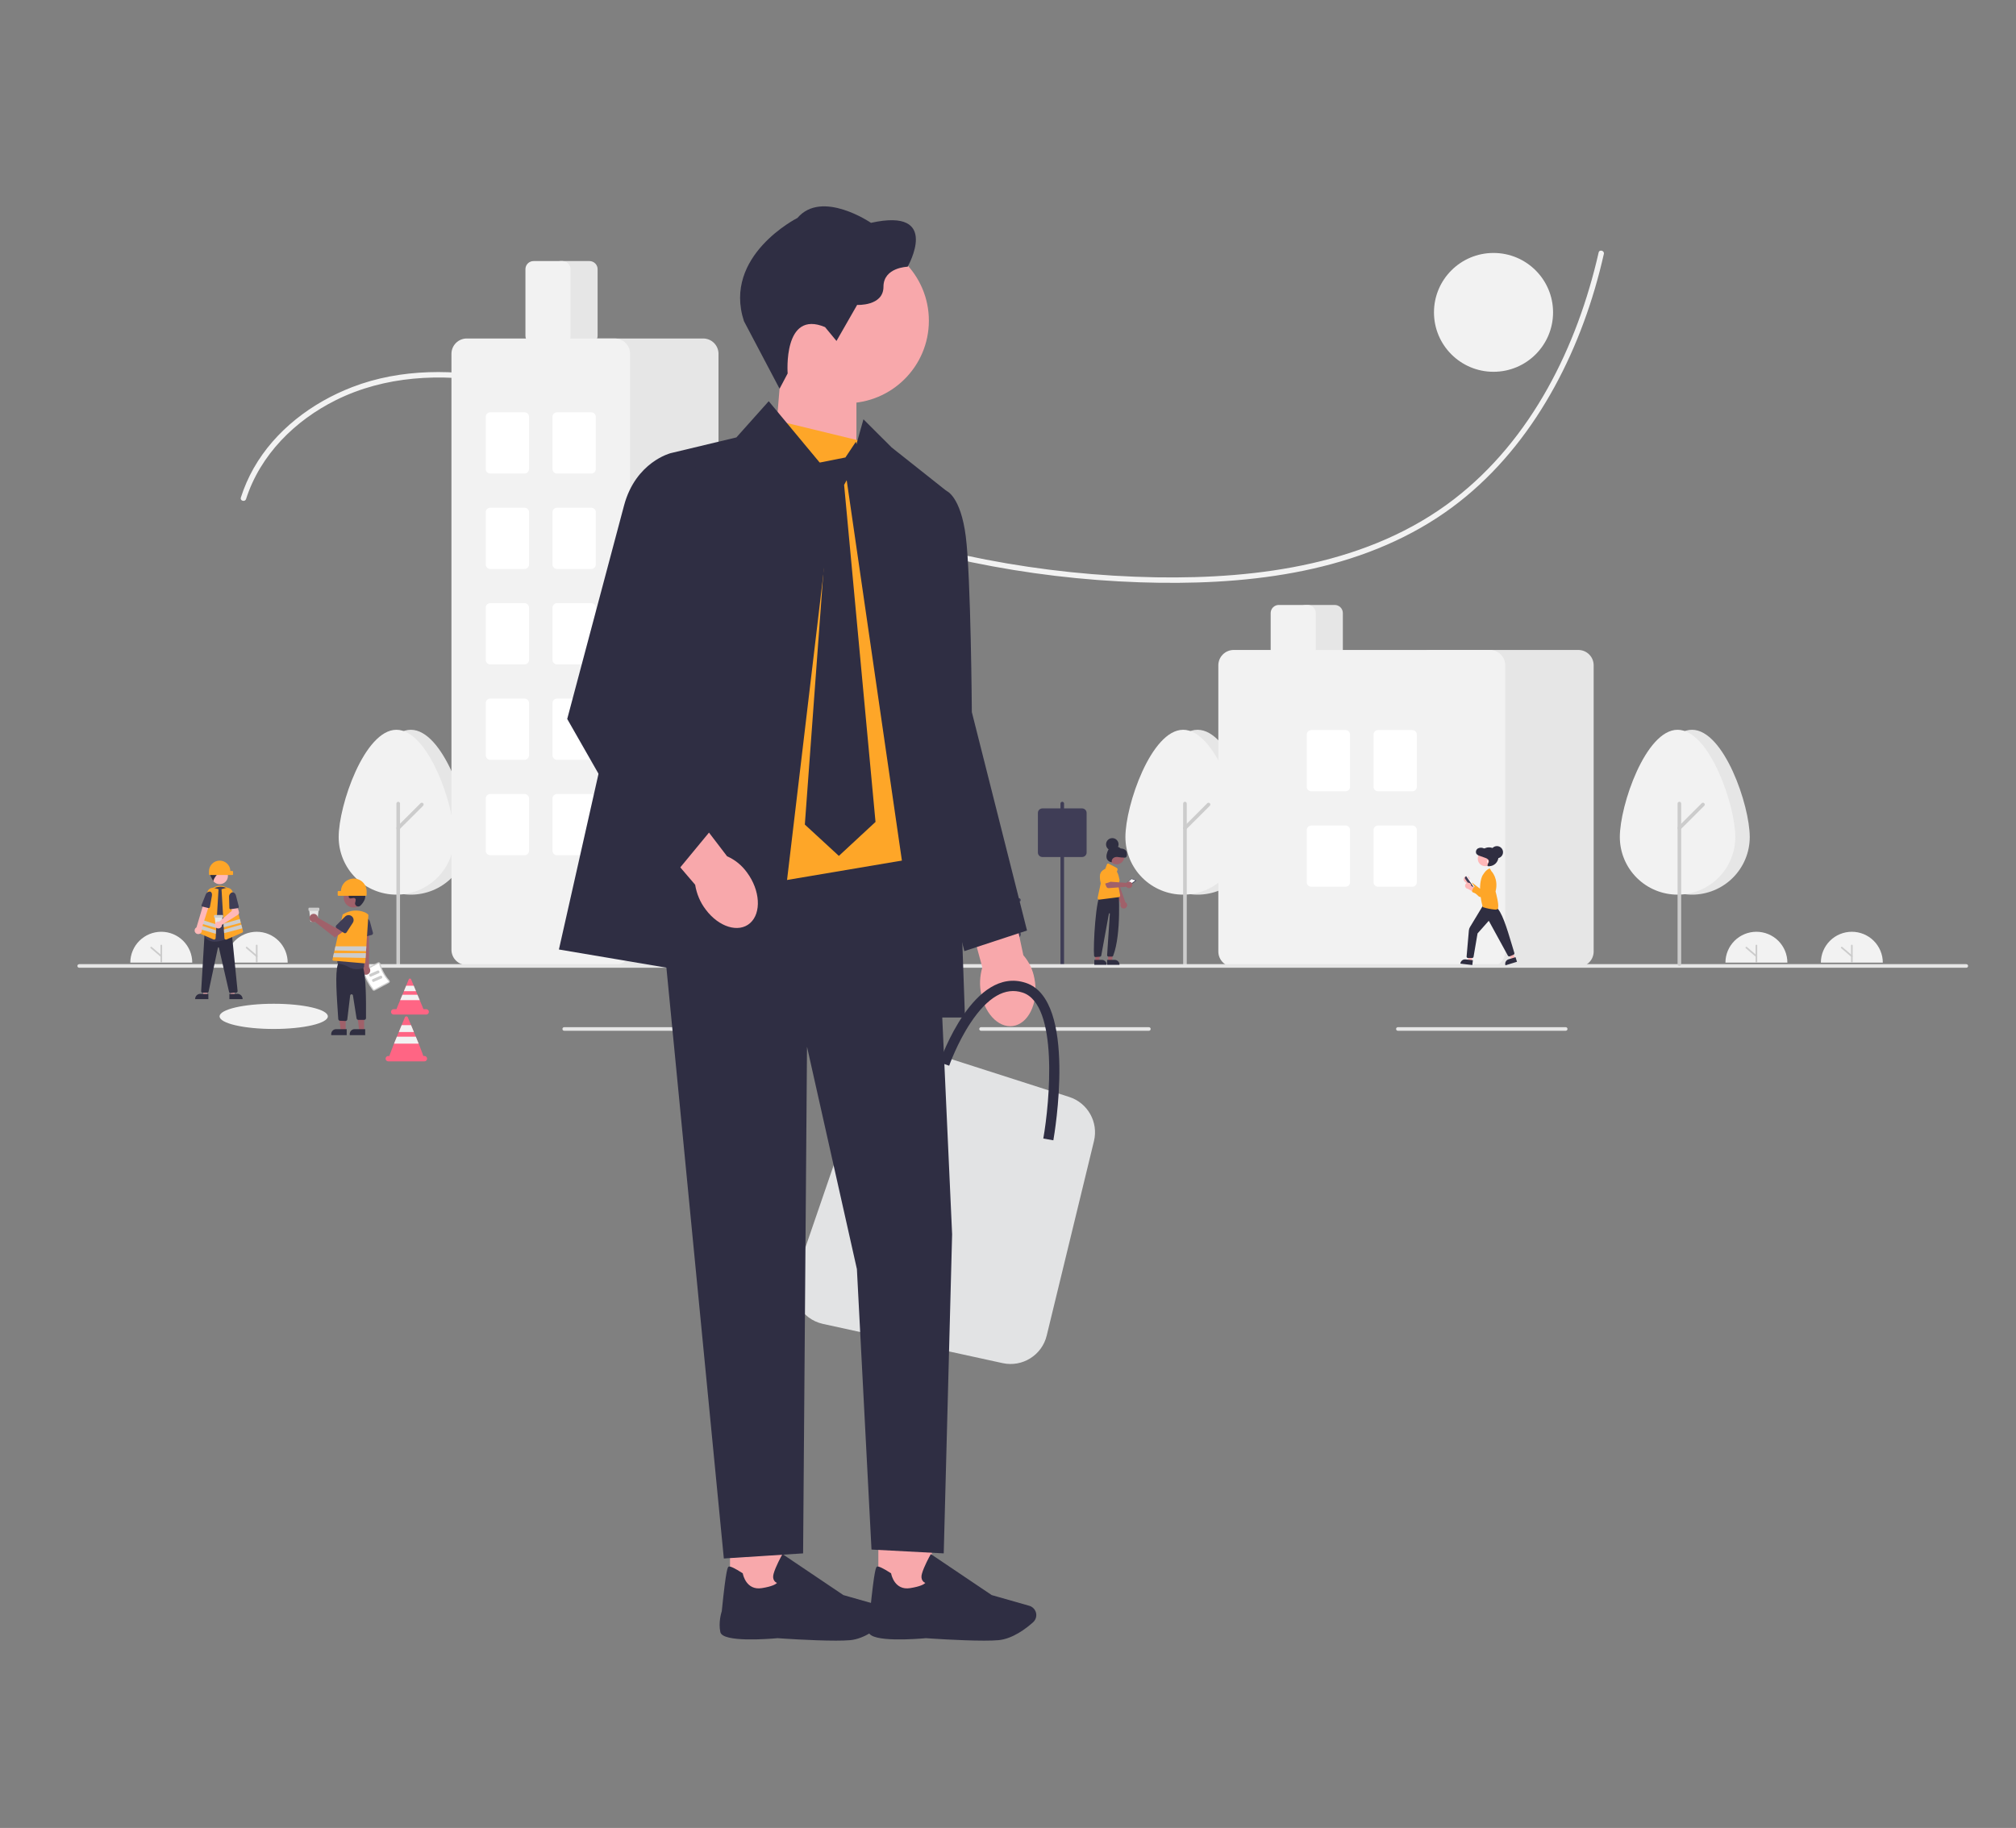 <svg width="547" height="496" viewBox="0 0 547 496" fill="none" xmlns="http://www.w3.org/2000/svg">
<rect x="0" y="0" width="547" height="496" fill="#808080" stroke="none"/>
<g clip-path="url(#clip0_191_1334)">
<path d="M35.355 261.21C35.357 258.987 36.243 256.856 37.819 255.285C39.395 253.713 41.531 252.831 43.759 252.831C45.987 252.831 48.124 253.713 49.7 255.285C51.275 256.856 52.162 258.987 52.163 261.21" fill="#F2F2F2"/>
<path d="M43.759 261.21C43.699 261.21 43.641 261.186 43.599 261.144C43.556 261.101 43.532 261.044 43.532 260.984V256.564C43.532 256.504 43.556 256.446 43.599 256.404C43.641 256.361 43.699 256.337 43.759 256.337C43.82 256.337 43.877 256.361 43.92 256.404C43.963 256.446 43.986 256.504 43.986 256.564V260.984C43.986 261.044 43.963 261.101 43.92 261.144C43.877 261.186 43.82 261.21 43.759 261.21Z" fill="#CCCCCC"/>
<path d="M43.759 259.692C43.705 259.692 43.652 259.672 43.611 259.637L40.885 257.303C40.862 257.283 40.844 257.26 40.83 257.233C40.816 257.206 40.808 257.177 40.805 257.147C40.803 257.118 40.806 257.088 40.816 257.059C40.825 257.031 40.84 257.004 40.859 256.982C40.879 256.959 40.903 256.94 40.93 256.927C40.956 256.913 40.986 256.905 41.016 256.903C41.045 256.901 41.075 256.905 41.104 256.914C41.132 256.924 41.159 256.939 41.181 256.959L43.907 259.293C43.942 259.323 43.967 259.363 43.979 259.408C43.991 259.453 43.988 259.5 43.972 259.544C43.956 259.587 43.927 259.625 43.889 259.651C43.851 259.677 43.805 259.692 43.759 259.692Z" fill="#CCCCCC"/>
<path d="M61.249 261.21C61.251 258.987 62.137 256.856 63.713 255.285C65.289 253.713 67.425 252.831 69.653 252.831C71.881 252.831 74.018 253.713 75.594 255.285C77.169 256.856 78.056 258.987 78.057 261.21" fill="#F2F2F2"/>
<path d="M69.653 261.21C69.593 261.21 69.535 261.186 69.492 261.144C69.45 261.101 69.426 261.044 69.426 260.984V256.564C69.426 256.504 69.45 256.446 69.492 256.404C69.535 256.361 69.593 256.337 69.653 256.337C69.713 256.337 69.771 256.361 69.814 256.404C69.856 256.446 69.88 256.504 69.88 256.564V260.984C69.88 261.044 69.856 261.101 69.814 261.144C69.771 261.186 69.713 261.21 69.653 261.21Z" fill="#CCCCCC"/>
<path d="M69.653 259.692C69.598 259.692 69.546 259.672 69.505 259.637L66.779 257.303C66.756 257.283 66.737 257.26 66.724 257.233C66.71 257.206 66.701 257.177 66.699 257.147C66.697 257.118 66.7 257.088 66.709 257.059C66.719 257.031 66.734 257.004 66.753 256.981C66.773 256.959 66.796 256.94 66.823 256.927C66.85 256.913 66.879 256.905 66.909 256.903C66.939 256.901 66.969 256.905 66.998 256.914C67.026 256.924 67.052 256.939 67.075 256.959L69.801 259.293C69.836 259.323 69.861 259.363 69.873 259.408C69.884 259.453 69.882 259.5 69.866 259.544C69.85 259.587 69.821 259.625 69.782 259.651C69.744 259.678 69.699 259.692 69.653 259.692Z" fill="#CCCCCC"/>
<path d="M405.235 100.884C414.159 100.884 421.392 93.666 421.392 84.762C421.392 75.858 414.159 68.639 405.235 68.639C396.312 68.639 389.079 75.858 389.079 84.762C389.079 93.666 396.312 100.884 405.235 100.884Z" fill="#F2F2F2"/>
<path d="M74.266 279.206C82.378 279.206 88.954 277.675 88.954 275.786C88.954 273.897 82.378 272.366 74.266 272.366C66.154 272.366 59.578 273.897 59.578 275.786C59.578 277.675 66.154 279.206 74.266 279.206Z" fill="#F2F2F2"/>
<path d="M66.768 135.402C70.621 123.399 80.027 114.09 91.182 108.553C104.417 101.984 119.626 101.241 133.997 103.797C149.51 106.557 164.009 112.92 178.044 119.863C191.81 126.674 205.354 133.865 219.67 139.493C248.251 150.713 278.545 156.974 309.241 158.007C336.869 158.927 366.409 155.906 390.066 140.41C411.742 126.212 425.535 102.789 432.718 78.373C433.638 75.247 434.456 72.094 435.171 68.915C435.38 67.996 433.964 67.604 433.755 68.525C427.96 94.022 415.603 119.221 394.49 135.474C371.655 153.052 341.685 157.116 313.639 156.651C282.608 156.11 251.906 150.198 222.901 139.178C208.216 133.599 194.359 126.356 180.325 119.362C166.6 112.523 152.489 106.12 137.396 102.965C123.614 100.085 108.858 99.909 95.57 105.035C84.629 109.256 74.653 116.779 68.814 127.07C67.391 129.592 66.231 132.254 65.352 135.012C65.063 135.913 66.481 136.298 66.768 135.402Z" fill="#F2F2F2"/>
<path d="M276.465 247.631C276.595 247.631 276.719 247.579 276.811 247.488C276.903 247.396 276.955 247.272 276.955 247.142C276.955 247.013 276.903 246.888 276.811 246.797C276.719 246.705 276.595 246.654 276.465 246.654H271.814V244.7H276.465C276.595 244.7 276.719 244.648 276.811 244.556C276.903 244.465 276.955 244.341 276.955 244.211C276.955 244.081 276.903 243.957 276.811 243.866C276.719 243.774 276.595 243.722 276.465 243.722H236.807C236.678 243.722 236.553 243.774 236.461 243.866C236.369 243.957 236.318 244.081 236.318 244.211C236.318 244.341 236.369 244.465 236.461 244.556C236.553 244.648 236.678 244.7 236.807 244.7H241.459V246.654H236.807C236.678 246.654 236.553 246.705 236.461 246.797C236.369 246.888 236.318 247.013 236.318 247.142C236.318 247.272 236.369 247.396 236.461 247.488C236.553 247.579 236.678 247.631 236.807 247.631H241.459V249.585H236.807C236.678 249.585 236.553 249.637 236.461 249.728C236.369 249.82 236.318 249.944 236.318 250.074C236.318 250.203 236.369 250.327 236.461 250.419C236.553 250.511 236.678 250.562 236.807 250.562H241.459V252.516H237.297C237.037 252.516 236.788 252.619 236.605 252.803C236.421 252.986 236.318 253.234 236.318 253.493C236.318 253.753 236.421 254.001 236.605 254.184C236.788 254.368 237.037 254.471 237.297 254.471H241.259C241.23 254.549 241.215 254.631 241.214 254.715V261.555C241.214 261.749 241.291 261.935 241.429 262.073C241.567 262.21 241.753 262.287 241.948 262.287C242.143 262.287 242.33 262.21 242.468 262.073C242.605 261.935 242.683 261.749 242.683 261.555V254.715C242.682 254.631 242.667 254.549 242.638 254.471H270.635C270.606 254.549 270.591 254.631 270.59 254.715V261.555C270.59 261.749 270.667 261.935 270.805 262.073C270.943 262.21 271.129 262.287 271.324 262.287C271.519 262.287 271.706 262.21 271.844 262.073C271.981 261.935 272.059 261.749 272.059 261.555V254.715C272.058 254.631 272.043 254.549 272.014 254.471H275.975C276.235 254.471 276.484 254.368 276.668 254.184C276.851 254.001 276.955 253.753 276.955 253.493C276.955 253.234 276.851 252.986 276.668 252.803C276.484 252.619 276.235 252.516 275.975 252.516H271.814V250.562H276.465C276.595 250.562 276.719 250.511 276.811 250.419C276.903 250.327 276.955 250.203 276.955 250.074C276.955 249.944 276.903 249.82 276.811 249.728C276.719 249.637 276.595 249.585 276.465 249.585H271.814V247.631H276.465ZM242.438 244.7H270.835V246.654H242.438V244.7ZM270.835 252.516H242.438V250.562H270.835V252.516ZM270.835 249.585H242.438V247.631H270.835V249.585Z" fill="#3F3D56"/>
<path d="M127.143 227.126C127.143 218.497 120.129 198.022 111.476 198.022C102.823 198.022 95.809 218.497 95.809 227.126C95.809 231.272 97.459 235.248 100.397 238.18C103.336 241.112 107.321 242.759 111.476 242.759C115.631 242.759 119.616 241.112 122.554 238.18C125.492 235.248 127.143 231.272 127.143 227.126Z" fill="#E6E6E6"/>
<path d="M123.226 227.126C123.226 218.497 116.212 198.022 107.559 198.022C98.906 198.022 91.892 218.497 91.892 227.126C91.892 231.272 93.542 235.248 96.48 238.18C99.419 241.112 103.404 242.759 107.559 242.759C111.714 242.759 115.699 241.112 118.637 238.18C121.575 235.248 123.226 231.272 123.226 227.126Z" fill="#F2F2F2"/>
<path d="M108.049 262.082C107.919 262.082 107.794 262.03 107.702 261.939C107.611 261.847 107.559 261.723 107.559 261.593V218.043C107.559 217.914 107.611 217.789 107.702 217.698C107.794 217.606 107.919 217.555 108.049 217.555C108.179 217.555 108.303 217.606 108.395 217.698C108.487 217.789 108.538 217.914 108.538 218.043V261.593C108.538 261.723 108.487 261.847 108.395 261.939C108.303 262.03 108.179 262.082 108.049 262.082Z" fill="#CCCCCC"/>
<path d="M108.049 225.183C107.952 225.183 107.857 225.154 107.777 225.1C107.696 225.047 107.633 224.97 107.596 224.881C107.559 224.792 107.55 224.694 107.568 224.599C107.587 224.504 107.634 224.417 107.702 224.349L114.105 217.959C114.197 217.868 114.322 217.816 114.451 217.816C114.581 217.816 114.706 217.868 114.798 217.959C114.889 218.051 114.941 218.175 114.941 218.305C114.941 218.434 114.889 218.558 114.798 218.65L108.395 225.039C108.349 225.085 108.295 225.121 108.236 225.146C108.177 225.17 108.113 225.183 108.049 225.183Z" fill="#CCCCCC"/>
<path d="M288.221 262.082C288.091 262.082 287.967 262.03 287.875 261.939C287.783 261.847 287.731 261.723 287.731 261.593V218.043C287.731 217.914 287.783 217.789 287.875 217.698C287.967 217.606 288.091 217.555 288.221 217.555C288.351 217.555 288.475 217.606 288.567 217.698C288.659 217.789 288.711 217.914 288.711 218.043V261.593C288.711 261.723 288.659 261.847 288.567 261.939C288.475 262.03 288.351 262.082 288.221 262.082Z" fill="#3F3D56"/>
<path d="M340.608 227.126C340.608 218.497 333.594 198.022 324.941 198.022C316.288 198.022 309.274 218.497 309.274 227.126C309.274 231.272 310.925 235.248 313.863 238.18C316.801 241.112 320.786 242.759 324.941 242.759C329.096 242.759 333.081 241.112 336.02 238.18C338.958 235.248 340.608 231.272 340.608 227.126Z" fill="#E6E6E6"/>
<path d="M336.691 227.126C336.691 218.497 329.677 198.022 321.024 198.022C312.371 198.022 305.357 218.497 305.357 227.126C305.357 231.272 307.008 235.248 309.946 238.18C312.884 241.112 316.869 242.759 321.024 242.759C325.179 242.759 329.164 241.112 332.103 238.18C335.041 235.248 336.691 231.272 336.691 227.126Z" fill="#F2F2F2"/>
<path d="M321.514 262.082C321.384 262.082 321.26 262.03 321.168 261.939C321.076 261.847 321.024 261.723 321.024 261.593V218.043C321.024 217.914 321.076 217.789 321.168 217.698C321.26 217.606 321.384 217.555 321.514 217.555C321.644 217.555 321.768 217.606 321.86 217.698C321.952 217.789 322.004 217.914 322.004 218.043V261.593C322.004 261.723 321.952 261.847 321.86 261.939C321.768 262.03 321.644 262.082 321.514 262.082Z" fill="#CCCCCC"/>
<path d="M321.514 225.183C321.417 225.183 321.322 225.154 321.242 225.1C321.161 225.047 321.099 224.97 321.062 224.881C321.025 224.792 321.015 224.694 321.034 224.599C321.053 224.504 321.099 224.417 321.168 224.349L327.571 217.959C327.662 217.868 327.787 217.816 327.917 217.816C328.047 217.816 328.171 217.868 328.263 217.959C328.355 218.051 328.406 218.175 328.406 218.305C328.406 218.434 328.355 218.558 328.263 218.65L321.86 225.039C321.815 225.085 321.761 225.121 321.701 225.146C321.642 225.17 321.578 225.183 321.514 225.183Z" fill="#CCCCCC"/>
<path d="M159.946 93.311H152.112C151.528 93.311 150.968 93.079 150.555 92.667C150.142 92.255 149.91 91.696 149.909 91.113V73.037C149.91 72.454 150.142 71.895 150.555 71.483C150.968 71.07 151.528 70.839 152.112 70.838H159.946C160.53 70.839 161.09 71.07 161.503 71.483C161.916 71.895 162.149 72.454 162.149 73.037V91.113C162.149 91.696 161.916 92.255 161.503 92.667C161.09 93.079 160.53 93.311 159.946 93.311Z" fill="#E6E6E6"/>
<path d="M190.791 261.862H150.644C149.54 261.861 148.482 261.423 147.702 260.645C146.922 259.866 146.483 258.811 146.482 257.71V95.999C146.483 94.897 146.922 93.842 147.702 93.064C148.482 92.285 149.54 91.847 150.644 91.846H190.791C191.894 91.847 192.952 92.285 193.732 93.064C194.512 93.842 194.951 94.897 194.952 95.999V257.71C194.951 258.811 194.512 259.866 193.732 260.645C192.952 261.423 191.894 261.861 190.791 261.862Z" fill="#E6E6E6"/>
<path d="M166.8 261.862H126.653C125.55 261.861 124.492 261.423 123.712 260.645C122.932 259.866 122.493 258.811 122.492 257.71V95.999C122.493 94.897 122.932 93.842 123.712 93.064C124.492 92.285 125.55 91.847 126.653 91.846H166.8C167.904 91.847 168.962 92.285 169.742 93.064C170.522 93.842 170.961 94.897 170.962 95.999V257.71C170.961 258.811 170.522 259.866 169.742 260.645C168.962 261.423 167.904 261.861 166.8 261.862Z" fill="#F2F2F2"/>
<path d="M152.602 93.311H144.769C144.185 93.311 143.624 93.079 143.211 92.667C142.798 92.255 142.566 91.696 142.565 91.113V73.037C142.566 72.454 142.798 71.895 143.211 71.483C143.624 71.07 144.185 70.839 144.769 70.838H152.602C153.186 70.839 153.746 71.07 154.159 71.483C154.572 71.895 154.805 72.454 154.805 73.037V91.113C154.805 91.696 154.572 92.255 154.159 92.667C153.746 93.079 153.186 93.311 152.602 93.311Z" fill="#F2F2F2"/>
<path d="M142.32 128.487H133.018C132.693 128.487 132.382 128.358 132.153 128.129C131.923 127.9 131.794 127.59 131.794 127.266V113.098C131.794 112.774 131.923 112.464 132.153 112.235C132.382 112.006 132.693 111.877 133.018 111.876H142.32C142.645 111.877 142.956 112.006 143.185 112.235C143.415 112.464 143.544 112.774 143.544 113.098V127.266C143.544 127.59 143.415 127.9 143.185 128.129C142.956 128.358 142.645 128.487 142.32 128.487Z" fill="white"/>
<path d="M160.436 128.487H151.133C150.809 128.487 150.498 128.358 150.268 128.129C150.039 127.9 149.91 127.59 149.909 127.266V113.098C149.91 112.774 150.039 112.464 150.268 112.235C150.498 112.006 150.809 111.877 151.133 111.876H160.436C160.76 111.877 161.071 112.006 161.301 112.235C161.53 112.464 161.659 112.774 161.66 113.098V127.266C161.659 127.59 161.53 127.9 161.301 128.129C161.071 128.358 160.76 128.487 160.436 128.487Z" fill="white"/>
<path d="M142.32 154.381H133.018C132.693 154.38 132.382 154.251 132.153 154.022C131.923 153.793 131.794 153.483 131.794 153.159V138.991C131.794 138.667 131.923 138.357 132.153 138.128C132.382 137.899 132.693 137.77 133.018 137.77H142.32C142.645 137.77 142.956 137.899 143.185 138.128C143.415 138.357 143.544 138.667 143.544 138.991V153.159C143.544 153.483 143.415 153.793 143.185 154.022C142.956 154.251 142.645 154.38 142.32 154.381Z" fill="white"/>
<path d="M160.436 154.381H151.133C150.809 154.38 150.498 154.251 150.268 154.022C150.039 153.793 149.91 153.483 149.909 153.159V138.991C149.91 138.667 150.039 138.357 150.268 138.128C150.498 137.899 150.809 137.77 151.133 137.77H160.436C160.76 137.77 161.071 137.899 161.301 138.128C161.53 138.357 161.659 138.667 161.66 138.991V153.159C161.659 153.483 161.53 153.793 161.301 154.022C161.071 154.251 160.76 154.38 160.436 154.381Z" fill="white"/>
<path d="M142.32 180.274H133.018C132.693 180.274 132.382 180.145 132.153 179.916C131.923 179.687 131.794 179.376 131.794 179.053V164.884C131.794 164.561 131.923 164.25 132.153 164.021C132.382 163.792 132.693 163.663 133.018 163.663H142.32C142.645 163.663 142.956 163.792 143.185 164.021C143.415 164.25 143.544 164.561 143.544 164.884V179.053C143.544 179.376 143.415 179.687 143.185 179.916C142.956 180.145 142.645 180.274 142.32 180.274Z" fill="white"/>
<path d="M160.436 180.274H151.133C150.809 180.274 150.498 180.145 150.268 179.916C150.039 179.687 149.91 179.376 149.909 179.053V164.884C149.91 164.561 150.039 164.25 150.268 164.021C150.498 163.792 150.809 163.663 151.133 163.663H160.436C160.76 163.663 161.071 163.792 161.301 164.021C161.53 164.25 161.659 164.561 161.66 164.884V179.053C161.659 179.376 161.53 179.687 161.301 179.916C161.071 180.145 160.76 180.274 160.436 180.274Z" fill="white"/>
<path d="M142.32 206.167H133.018C132.693 206.167 132.382 206.038 132.153 205.809C131.923 205.58 131.794 205.27 131.794 204.946V190.778C131.794 190.454 131.923 190.144 132.153 189.915C132.382 189.686 132.693 189.557 133.018 189.557H142.32C142.645 189.557 142.956 189.686 143.185 189.915C143.415 190.144 143.544 190.454 143.544 190.778V204.946C143.544 205.27 143.415 205.58 143.185 205.809C142.956 206.038 142.645 206.167 142.32 206.167Z" fill="white"/>
<path d="M160.436 206.167H151.133C150.809 206.167 150.498 206.038 150.268 205.809C150.039 205.58 149.91 205.27 149.909 204.946V190.778C149.91 190.454 150.039 190.144 150.268 189.915C150.498 189.686 150.809 189.557 151.133 189.557H160.436C160.76 189.557 161.071 189.686 161.301 189.915C161.53 190.144 161.659 190.454 161.66 190.778V204.946C161.659 205.27 161.53 205.58 161.301 205.809C161.071 206.038 160.76 206.167 160.436 206.167Z" fill="white"/>
<path d="M142.32 232.061H133.018C132.693 232.06 132.382 231.931 132.153 231.702C131.923 231.474 131.794 231.163 131.794 230.839V216.671C131.794 216.347 131.923 216.037 132.153 215.808C132.382 215.579 132.693 215.45 133.018 215.45H142.32C142.645 215.45 142.956 215.579 143.185 215.808C143.415 216.037 143.544 216.347 143.544 216.671V230.839C143.544 231.163 143.415 231.474 143.185 231.702C142.956 231.931 142.645 232.06 142.32 232.061Z" fill="white"/>
<path d="M160.436 232.061H151.133C150.809 232.06 150.498 231.931 150.268 231.702C150.039 231.474 149.91 231.163 149.909 230.839V216.671C149.91 216.347 150.039 216.037 150.268 215.808C150.498 215.579 150.809 215.45 151.133 215.45H160.436C160.76 215.45 161.071 215.579 161.301 215.808C161.53 216.037 161.659 216.347 161.66 216.671V230.839C161.659 231.163 161.53 231.474 161.301 231.702C161.071 231.931 160.76 232.06 160.436 232.061Z" fill="white"/>
<path d="M362.151 178.808H354.317C353.733 178.808 353.173 178.576 352.76 178.164C352.347 177.752 352.114 177.193 352.114 176.61V166.35C352.114 165.767 352.347 165.209 352.76 164.796C353.173 164.384 353.733 164.152 354.317 164.152H362.151C362.735 164.152 363.295 164.384 363.708 164.796C364.121 165.209 364.353 165.767 364.354 166.35V176.61C364.353 177.193 364.121 177.752 363.708 178.164C363.295 178.576 362.735 178.808 362.151 178.808Z" fill="#E6E6E6"/>
<path d="M428.247 262.351H388.1C386.996 262.35 385.938 261.912 385.158 261.133C384.378 260.355 383.939 259.299 383.938 258.198V180.518C383.939 179.417 384.378 178.362 385.158 177.583C385.938 176.805 386.996 176.367 388.1 176.365H428.247C429.35 176.367 430.408 176.805 431.188 177.583C431.968 178.362 432.407 179.417 432.408 180.518V258.198C432.407 259.299 431.968 260.355 431.188 261.133C430.408 261.912 429.35 262.35 428.247 262.351Z" fill="#E6E6E6"/>
<path d="M404.256 262.351H334.733C333.63 262.35 332.572 261.912 331.792 261.133C331.011 260.355 330.573 259.299 330.571 258.198V180.518C330.573 179.417 331.011 178.362 331.792 177.583C332.572 176.805 333.63 176.367 334.733 176.365H404.256C405.359 176.367 406.417 176.805 407.197 177.583C407.978 178.362 408.416 179.417 408.418 180.518V258.198C408.416 259.299 407.978 260.355 407.197 261.133C406.417 261.912 405.359 262.35 404.256 262.351Z" fill="#F2F2F2"/>
<path d="M354.807 178.808H346.973C346.389 178.808 345.829 178.576 345.416 178.164C345.003 177.752 344.771 177.193 344.77 176.61V166.35C344.771 165.767 345.003 165.209 345.416 164.796C345.829 164.384 346.389 164.152 346.973 164.152H354.807C355.391 164.152 355.951 164.384 356.364 164.796C356.777 165.209 357.009 165.767 357.01 166.35V176.61C357.009 177.193 356.777 177.752 356.364 178.164C355.951 178.576 355.391 178.808 354.807 178.808Z" fill="#F2F2F2"/>
<path d="M365.088 214.717H355.786C355.462 214.717 355.15 214.588 354.921 214.359C354.691 214.13 354.562 213.819 354.562 213.496V199.328C354.562 199.004 354.691 198.693 354.921 198.464C355.15 198.235 355.462 198.107 355.786 198.106H365.088C365.413 198.107 365.724 198.235 365.953 198.464C366.183 198.693 366.312 199.004 366.312 199.328V213.496C366.312 213.819 366.183 214.13 365.953 214.359C365.724 214.588 365.413 214.717 365.088 214.717Z" fill="white"/>
<path d="M383.203 214.717H373.901C373.576 214.717 373.265 214.588 373.036 214.359C372.806 214.13 372.677 213.819 372.677 213.496V199.328C372.677 199.004 372.806 198.693 373.036 198.464C373.265 198.235 373.576 198.107 373.901 198.106H383.203C383.528 198.107 383.839 198.235 384.068 198.464C384.298 198.693 384.427 199.004 384.427 199.328V213.496C384.427 213.819 384.298 214.13 384.068 214.359C383.839 214.588 383.528 214.717 383.203 214.717Z" fill="white"/>
<path d="M365.088 240.61H355.786C355.462 240.61 355.15 240.481 354.921 240.252C354.691 240.023 354.562 239.713 354.562 239.389V225.221C354.562 224.897 354.691 224.587 354.921 224.358C355.15 224.129 355.462 224 355.786 224H365.088C365.413 224 365.724 224.129 365.953 224.358C366.183 224.587 366.312 224.897 366.312 225.221V239.389C366.312 239.713 366.183 240.023 365.953 240.252C365.724 240.481 365.413 240.61 365.088 240.61Z" fill="white"/>
<path d="M383.203 240.61H373.901C373.576 240.61 373.265 240.481 373.036 240.252C372.806 240.023 372.677 239.713 372.677 239.389V225.221C372.677 224.897 372.806 224.587 373.036 224.358C373.265 224.129 373.576 224 373.901 224H383.203C383.528 224 383.839 224.129 384.068 224.358C384.298 224.587 384.427 224.897 384.427 225.221V239.389C384.427 239.713 384.298 240.023 384.068 240.252C383.839 240.481 383.528 240.61 383.203 240.61Z" fill="white"/>
<path d="M533.51 262.595H21.49C21.36 262.595 21.235 262.544 21.143 262.452C21.052 262.361 21 262.236 21 262.107C21 261.977 21.052 261.853 21.143 261.761C21.235 261.67 21.36 261.618 21.49 261.618H533.51C533.64 261.618 533.765 261.67 533.857 261.761C533.948 261.853 534 261.977 534 262.107C534 262.236 533.948 262.361 533.857 262.452C533.765 262.544 533.64 262.595 533.51 262.595Z" fill="#E6E6E6"/>
<path d="M198.624 279.695H153.092C152.962 279.695 152.837 279.643 152.745 279.552C152.654 279.46 152.602 279.336 152.602 279.206C152.602 279.077 152.654 278.952 152.745 278.861C152.837 278.769 152.962 278.718 153.092 278.718H198.624C198.754 278.718 198.879 278.769 198.971 278.861C199.062 278.952 199.114 279.077 199.114 279.206C199.114 279.336 199.062 279.46 198.971 279.552C198.879 279.643 198.754 279.695 198.624 279.695Z" fill="#E6E6E6"/>
<path d="M311.722 279.695H266.189C266.059 279.695 265.935 279.643 265.843 279.552C265.751 279.46 265.7 279.336 265.7 279.206C265.7 279.077 265.751 278.952 265.843 278.861C265.935 278.769 266.059 278.718 266.189 278.718H311.722C311.852 278.718 311.976 278.769 312.068 278.861C312.16 278.952 312.212 279.077 312.212 279.206C312.212 279.336 312.16 279.46 312.068 279.552C311.976 279.643 311.852 279.695 311.722 279.695Z" fill="#E6E6E6"/>
<path d="M424.819 279.695H379.286C379.157 279.695 379.032 279.643 378.94 279.552C378.848 279.46 378.797 279.336 378.797 279.206C378.797 279.077 378.848 278.952 378.94 278.861C379.032 278.769 379.157 278.718 379.286 278.718H424.819C424.949 278.718 425.074 278.769 425.165 278.861C425.257 278.952 425.309 279.077 425.309 279.206C425.309 279.336 425.257 279.46 425.165 279.552C425.074 279.643 424.949 279.695 424.819 279.695Z" fill="#E6E6E6"/>
<path d="M224.573 227.126C224.573 218.497 217.559 198.022 208.906 198.022C200.253 198.022 193.239 218.497 193.239 227.126C193.239 231.272 194.889 235.248 197.828 238.18C200.766 241.112 204.751 242.759 208.906 242.759C213.061 242.759 217.046 241.112 219.984 238.18C222.923 235.248 224.573 231.272 224.573 227.126Z" fill="#E6E6E6"/>
<path d="M220.656 227.126C220.656 218.497 213.642 198.022 204.989 198.022C196.336 198.022 189.322 218.497 189.322 227.126C189.322 231.272 190.972 235.248 193.911 238.18C196.849 241.112 200.834 242.759 204.989 242.759C209.144 242.759 213.129 241.112 216.067 238.18C219.006 235.248 220.656 231.272 220.656 227.126Z" fill="#F2F2F2"/>
<path d="M205.479 262.082C205.349 262.082 205.224 262.03 205.133 261.939C205.041 261.847 204.989 261.723 204.989 261.593V218.043C204.989 217.914 205.041 217.789 205.133 217.698C205.224 217.606 205.349 217.555 205.479 217.555C205.609 217.555 205.733 217.606 205.825 217.698C205.917 217.789 205.968 217.914 205.968 218.043V261.593C205.968 261.723 205.917 261.847 205.825 261.939C205.733 262.03 205.609 262.082 205.479 262.082Z" fill="#CCCCCC"/>
<path d="M205.479 225.183C205.382 225.183 205.287 225.154 205.207 225.1C205.126 225.047 205.064 224.97 205.027 224.881C204.989 224.792 204.98 224.694 204.999 224.599C205.018 224.504 205.064 224.417 205.133 224.349L211.535 217.959C211.627 217.868 211.752 217.816 211.882 217.816C212.011 217.816 212.136 217.868 212.228 217.959C212.32 218.051 212.371 218.175 212.371 218.305C212.371 218.434 212.32 218.558 212.228 218.65L205.825 225.039C205.78 225.085 205.726 225.121 205.666 225.146C205.607 225.17 205.543 225.183 205.479 225.183Z" fill="#CCCCCC"/>
<path d="M474.759 227.126C474.759 218.497 467.744 198.022 459.091 198.022C450.439 198.022 443.424 218.497 443.424 227.126C443.424 231.272 445.075 235.248 448.013 238.18C450.951 241.112 454.936 242.759 459.092 242.759C463.247 242.759 467.232 241.112 470.17 238.18C473.108 235.248 474.759 231.272 474.759 227.126Z" fill="#E6E6E6"/>
<path d="M470.842 227.126C470.842 218.497 463.827 198.022 455.175 198.022C446.522 198.022 439.507 218.497 439.507 227.126C439.507 231.272 441.158 235.248 444.096 238.18C447.034 241.112 451.019 242.759 455.175 242.759C459.33 242.759 463.315 241.112 466.253 238.18C469.191 235.248 470.842 231.272 470.842 227.126Z" fill="#F2F2F2"/>
<path d="M455.664 262.082C455.534 262.082 455.41 262.03 455.318 261.939C455.226 261.847 455.174 261.723 455.174 261.593V218.043C455.174 217.914 455.226 217.789 455.318 217.698C455.41 217.606 455.534 217.555 455.664 217.555C455.794 217.555 455.918 217.606 456.01 217.698C456.102 217.789 456.154 217.914 456.154 218.043V261.593C456.154 261.723 456.102 261.847 456.01 261.939C455.918 262.03 455.794 262.082 455.664 262.082Z" fill="#CCCCCC"/>
<path d="M455.664 225.183C455.567 225.183 455.473 225.154 455.392 225.1C455.312 225.047 455.249 224.97 455.212 224.881C455.175 224.792 455.165 224.694 455.184 224.599C455.203 224.504 455.25 224.417 455.318 224.349L461.721 217.959C461.813 217.868 461.937 217.816 462.067 217.816C462.197 217.816 462.321 217.868 462.413 217.959C462.505 218.051 462.557 218.175 462.557 218.305C462.557 218.434 462.505 218.558 462.413 218.65L456.01 225.039C455.965 225.085 455.911 225.121 455.852 225.146C455.792 225.17 455.729 225.183 455.664 225.183Z" fill="#CCCCCC"/>
<path d="M293.607 232.549H282.835C282.511 232.549 282.2 232.42 281.97 232.191C281.741 231.962 281.612 231.652 281.611 231.328V220.58C281.612 220.256 281.741 219.945 281.97 219.716C282.2 219.487 282.511 219.359 282.835 219.358H293.607C293.931 219.359 294.242 219.487 294.472 219.716C294.701 219.945 294.83 220.256 294.831 220.58V231.328C294.83 231.652 294.701 231.962 294.472 232.191C294.242 232.42 293.931 232.549 293.607 232.549Z" fill="#3F3D56"/>
<path d="M398.168 237.783C398.286 237.814 398.395 237.87 398.489 237.948C398.583 238.025 398.658 238.123 398.71 238.232C398.762 238.342 398.789 238.462 398.789 238.583C398.79 238.705 398.763 238.825 398.712 238.935L400.841 240.984L399.341 241.319L397.55 239.322C397.37 239.224 397.232 239.064 397.163 238.872C397.094 238.679 397.098 238.468 397.174 238.279C397.25 238.089 397.393 237.934 397.577 237.842C397.76 237.751 397.97 237.73 398.168 237.783Z" fill="#FFB8B8"/>
<path d="M401.162 243.172L398.536 240.714C398.499 240.68 398.47 240.639 398.45 240.594C398.43 240.548 398.419 240.5 398.418 240.45C398.417 240.4 398.426 240.351 398.445 240.305C398.463 240.259 398.49 240.217 398.525 240.182L399.062 239.64C399.125 239.576 399.21 239.537 399.301 239.53C399.391 239.524 399.481 239.551 399.553 239.606L401.754 241.284L403.127 237.961C403.181 237.83 403.261 237.711 403.363 237.613C403.465 237.514 403.586 237.437 403.719 237.387C403.852 237.336 403.994 237.314 404.136 237.321C404.278 237.327 404.417 237.363 404.545 237.425C404.746 237.522 404.91 237.682 405.013 237.88C405.115 238.078 405.15 238.304 405.113 238.524C404.864 240.036 403.355 242.034 402.477 243.09C402.357 243.234 402.196 243.338 402.014 243.386C401.833 243.435 401.642 243.426 401.466 243.361C401.353 243.319 401.249 243.255 401.162 243.172Z" fill="#FEA628"/>
<path d="M399.688 240.787L397.755 237.989C397.73 237.953 397.72 237.909 397.728 237.865C397.736 237.822 397.761 237.784 397.797 237.759L397.875 237.706C397.893 237.694 397.913 237.685 397.934 237.68C397.955 237.676 397.977 237.676 397.999 237.679C398.02 237.683 398.04 237.691 398.059 237.703C398.077 237.715 398.093 237.73 398.105 237.748L400.038 240.547C400.051 240.564 400.059 240.585 400.064 240.606C400.069 240.627 400.069 240.649 400.065 240.67C400.061 240.692 400.053 240.712 400.041 240.73C400.029 240.748 400.014 240.764 399.996 240.776L399.918 240.83C399.882 240.855 399.838 240.864 399.795 240.856C399.751 240.848 399.713 240.824 399.688 240.787Z" fill="white"/>
<path d="M399.148 240.808L397.543 238.486C397.475 238.386 397.449 238.264 397.47 238.146C397.492 238.027 397.56 237.922 397.66 237.854L397.823 237.741L399.944 240.812L399.781 240.924C399.681 240.993 399.559 241.019 399.44 240.997C399.322 240.975 399.216 240.907 399.148 240.808Z" fill="#3F3D56"/>
<path d="M399.342 260.854L398.334 260.738L398.468 256.822L399.791 256.974L399.342 260.854Z" fill="#FFB8B8"/>
<path d="M399.486 261.858L396.236 261.484L396.241 261.443C396.26 261.277 396.312 261.117 396.393 260.971C396.474 260.825 396.584 260.697 396.715 260.593C396.846 260.489 396.996 260.412 397.157 260.367C397.318 260.321 397.486 260.307 397.652 260.326L399.637 260.555L399.486 261.858Z" fill="#2F2E41"/>
<path d="M411.063 260.11L410.093 260.409L408.477 256.82L409.908 256.379L411.063 260.11Z" fill="#FFB8B8"/>
<path d="M411.6 260.972L408.474 261.935L408.462 261.896C408.413 261.736 408.395 261.569 408.411 261.403C408.426 261.236 408.475 261.075 408.553 260.927C408.631 260.78 408.737 260.649 408.866 260.543C408.995 260.436 409.143 260.356 409.303 260.307L411.212 259.718L411.6 260.972Z" fill="#2F2E41"/>
<path d="M398.217 259.951C398.114 259.919 398.028 259.849 397.977 259.756C397.925 259.662 397.912 259.552 397.94 259.449L398.548 252.47C398.576 252.151 398.677 251.843 398.841 251.569L402.519 245.479L405.81 246.069L405.832 246.078C407.431 247.055 408.851 251.795 410.225 256.379C410.438 257.092 410.659 257.829 410.875 258.534C410.915 258.634 410.914 258.747 410.872 258.847C410.83 258.947 410.751 259.026 410.651 259.069L409.655 259.487C409.56 259.527 409.454 259.531 409.358 259.497C409.261 259.463 409.18 259.395 409.131 259.305L404.008 249.946C404.002 249.934 403.993 249.924 403.982 249.917C403.97 249.909 403.958 249.905 403.944 249.903C403.931 249.901 403.918 249.903 403.905 249.908C403.893 249.913 403.882 249.92 403.873 249.931L400.9 253.288L399.808 259.685L399.803 259.699C399.764 259.791 399.693 259.865 399.603 259.908C399.513 259.951 399.41 259.961 399.314 259.935L398.242 259.955L398.236 259.955L398.217 259.951Z" fill="#2F2E41"/>
<path d="M402.341 246.146L402.321 246.14L402.314 246.119C402.299 246.068 400.795 240.988 402.15 237.75L402.152 237.747C402.191 237.67 403.137 235.857 404.236 235.676L404.265 235.671L404.622 236.337C404.734 236.45 406.667 238.452 405.79 241.895C405.869 242.177 406.936 246.053 406.356 246.632C406.144 246.777 405.887 246.842 405.631 246.813C404.513 246.718 403.409 246.494 402.341 246.146Z" fill="#FEA628"/>
<path d="M404.009 235.041C405.426 235.041 406.575 233.895 406.575 232.481C406.575 231.067 405.426 229.921 404.009 229.921C402.592 229.921 401.443 231.067 401.443 232.481C401.443 233.895 402.592 235.041 404.009 235.041Z" fill="#2F2E41"/>
<path d="M402.99 235.029C404.112 235.029 405.022 234.12 405.022 233C405.022 231.88 404.112 230.972 402.99 230.972C401.867 230.972 400.957 231.88 400.957 233C400.957 234.12 401.867 235.029 402.99 235.029Z" fill="#FFB8B8"/>
<path d="M404.298 234.971C404.112 235.036 403.885 235.094 403.739 234.958C403.678 234.879 403.643 234.784 403.637 234.686C403.631 234.587 403.655 234.488 403.706 234.403C403.812 234.236 403.897 234.057 403.96 233.87C403.98 233.729 403.962 233.586 403.909 233.455C403.856 233.323 403.77 233.207 403.659 233.119C403.438 232.951 403.189 232.825 402.922 232.749L401.499 232.244C401.13 232.157 400.801 231.945 400.571 231.644C400.452 231.393 400.431 231.106 400.513 230.841C400.595 230.576 400.774 230.351 401.014 230.21C401.256 230.089 401.522 230.023 401.792 230.017C402.063 230.012 402.331 230.068 402.577 230.18C402.849 230.306 403.127 230.417 403.411 230.512C403.98 230.662 404.628 230.528 405.129 230.848C405.34 231.008 405.508 231.218 405.617 231.46C405.726 231.701 405.772 231.966 405.752 232.229C405.709 232.76 405.567 233.278 405.334 233.757C405.225 234.052 405.068 234.327 404.87 234.57C404.772 234.689 404.647 234.783 404.506 234.844C404.365 234.905 404.211 234.931 404.057 234.92L404.298 234.971Z" fill="#2F2E41"/>
<path d="M406.161 232.894C407.075 232.894 407.816 232.154 407.816 231.242C407.816 230.33 407.075 229.59 406.161 229.59C405.247 229.59 404.506 230.33 404.506 231.242C404.506 232.154 405.247 232.894 406.161 232.894Z" fill="#2F2E41"/>
<path d="M403.43 233.637C403.43 233.607 403.438 233.578 403.453 233.552C403.469 233.526 403.491 233.505 403.517 233.491C403.544 233.477 403.574 233.47 403.604 233.472C403.634 233.473 403.663 233.483 403.688 233.5C403.713 233.516 403.732 233.54 403.745 233.567C403.758 233.594 403.763 233.624 403.76 233.654C403.757 233.684 403.746 233.712 403.727 233.736C403.709 233.76 403.685 233.779 403.657 233.79V234.153C403.657 234.161 403.656 234.169 403.653 234.177C403.65 234.185 403.645 234.191 403.639 234.197C403.634 234.203 403.627 234.208 403.619 234.211C403.612 234.214 403.603 234.216 403.595 234.216C403.587 234.216 403.579 234.214 403.571 234.211C403.564 234.208 403.557 234.203 403.551 234.197C403.545 234.191 403.541 234.185 403.538 234.177C403.535 234.169 403.533 234.161 403.533 234.153V233.79C403.503 233.778 403.476 233.756 403.458 233.729C403.44 233.702 403.43 233.67 403.43 233.637Z" fill="white"/>
<path d="M398.269 239.517C398.39 239.505 398.512 239.519 398.627 239.56C398.742 239.6 398.846 239.665 398.933 239.75C399.02 239.835 399.088 239.937 399.131 240.051C399.173 240.165 399.191 240.286 399.181 240.407L401.892 241.587L400.604 242.423L398.227 241.175C398.024 241.145 397.839 241.043 397.707 240.887C397.575 240.731 397.505 240.531 397.51 240.327C397.515 240.123 397.595 239.927 397.735 239.778C397.875 239.629 398.065 239.536 398.269 239.517Z" fill="#FFB8B8"/>
<path d="M402.957 243.527L399.637 242.136C399.591 242.117 399.55 242.088 399.515 242.053C399.48 242.018 399.453 241.976 399.435 241.929C399.416 241.883 399.408 241.834 399.409 241.784C399.41 241.735 399.421 241.686 399.442 241.641L399.755 240.946C399.792 240.864 399.858 240.798 399.941 240.76C400.023 240.723 400.117 240.717 400.203 240.743L402.852 241.551L402.979 237.959C402.984 237.817 403.018 237.678 403.079 237.55C403.14 237.422 403.226 237.308 403.333 237.214C403.44 237.121 403.566 237.051 403.701 237.008C403.836 236.964 403.979 236.949 404.121 236.964C404.343 236.985 404.553 237.077 404.718 237.227C404.883 237.377 404.995 237.577 405.037 237.796C405.332 239.299 404.615 241.697 404.161 242.992C404.099 243.169 403.984 243.322 403.831 243.431C403.678 243.539 403.495 243.598 403.308 243.598C403.187 243.598 403.068 243.574 402.957 243.527Z" fill="#FEA628"/>
<path d="M62.515 242.677H57.43V241.136C59.036 240.021 60.46 240.118 62.333 241.227L62.515 242.677Z" fill="#FEA628"/>
<path d="M56.252 270.037H55.139L54.972 265.752H56.252V270.037Z" fill="#FFB8B8"/>
<path d="M56.536 271.114L52.946 271.113V271.068C52.946 270.885 52.982 270.704 53.053 270.535C53.123 270.366 53.226 270.212 53.355 270.082C53.485 269.953 53.639 269.85 53.809 269.78C53.978 269.71 54.16 269.674 54.343 269.674L56.536 269.674L56.536 271.114Z" fill="#2F2E41"/>
<path d="M62.523 270.037H63.635L63.802 265.752H62.522L62.523 270.037Z" fill="#FFB8B8"/>
<path d="M62.238 269.674L64.431 269.674C64.614 269.674 64.796 269.71 64.965 269.78C65.135 269.85 65.289 269.953 65.419 270.082C65.548 270.212 65.651 270.366 65.722 270.535C65.792 270.704 65.828 270.885 65.828 271.068V271.113L62.238 271.114L62.238 269.674Z" fill="#2F2E41"/>
<path d="M62.552 269.488C62.459 269.487 62.369 269.456 62.296 269.398C62.224 269.34 62.173 269.259 62.153 269.169L59.394 257.159C59.388 257.129 59.371 257.101 59.346 257.082C59.322 257.063 59.292 257.052 59.261 257.053H59.26C59.229 257.052 59.198 257.063 59.174 257.083C59.15 257.102 59.133 257.13 59.127 257.161L56.593 269.089C56.574 269.18 56.523 269.262 56.451 269.321C56.378 269.38 56.287 269.412 56.194 269.412H54.987C54.931 269.412 54.876 269.401 54.825 269.379C54.774 269.357 54.728 269.324 54.689 269.284C54.651 269.244 54.622 269.196 54.603 269.144C54.584 269.091 54.576 269.036 54.579 268.98L55.478 253.862L55.84 253.755L55.846 253.755L62.953 253.817L64.466 268.919C64.471 268.973 64.466 269.027 64.45 269.079C64.434 269.131 64.407 269.179 64.373 269.22C64.338 269.262 64.295 269.296 64.247 269.321C64.199 269.346 64.146 269.361 64.092 269.365L62.584 269.486C62.574 269.487 62.563 269.488 62.552 269.488Z" fill="#2F2E41"/>
<path d="M59.617 239.916C60.849 239.916 61.847 238.92 61.847 237.691C61.847 236.462 60.849 235.465 59.617 235.465C58.385 235.465 57.387 236.462 57.387 237.691C57.387 238.92 58.385 239.916 59.617 239.916Z" fill="#FFB8B8"/>
<path d="M58.251 255.519C57.859 255.524 57.47 255.469 57.095 255.357C56.762 255.257 56.452 255.089 56.186 254.865C55.92 254.641 55.703 254.365 55.548 254.054C55.499 253.961 55.488 253.852 55.517 253.751C55.763 252.913 56.952 248.559 56.194 245.097C56.087 244.616 56.078 244.119 56.167 243.634C56.257 243.15 56.444 242.689 56.716 242.278C56.982 241.87 57.328 241.52 57.732 241.249C58.137 240.977 58.592 240.79 59.07 240.698C59.196 240.673 59.323 240.653 59.446 240.638C59.975 240.573 60.512 240.625 61.019 240.792C61.525 240.958 61.988 241.234 62.375 241.6C62.774 241.972 63.085 242.429 63.286 242.936C63.487 243.443 63.574 243.988 63.539 244.532L62.956 253.865C62.952 253.935 62.93 254.002 62.892 254.061C62.854 254.12 62.801 254.168 62.739 254.2C62.067 254.551 60.051 255.519 58.251 255.519Z" fill="#3F3D56"/>
<path d="M62.136 236.053C61.905 235.472 61.48 234.988 60.934 234.681C60.388 234.375 59.753 234.264 59.135 234.369L59.838 234.936C58.965 234.965 58.045 234.903 57.421 235.514C57.62 235.508 57.88 235.932 58.079 235.927C57.893 235.94 57.714 236.002 57.561 236.108C57.407 236.213 57.285 236.358 57.207 236.527C57.055 236.868 57.019 237.25 57.106 237.614C57.331 238.149 57.592 238.668 57.889 239.167C57.863 238.282 59.61 236.17 60.462 236.39C60.029 236.551 59.653 236.836 59.382 237.209C59.962 236.917 60.618 236.81 61.262 236.902C61.408 236.936 61.56 236.944 61.71 236.927C61.801 236.909 61.887 236.868 61.958 236.807C62.029 236.747 62.084 236.669 62.117 236.582C62.149 236.494 62.158 236.4 62.144 236.307C62.13 236.215 62.092 236.128 62.034 236.055L62.136 236.053Z" fill="#2F2E41"/>
<path d="M58.097 254.959C58.041 254.959 57.985 254.947 57.934 254.924L53.702 253.081C53.612 253.043 53.539 252.973 53.497 252.885C53.454 252.798 53.445 252.697 53.47 252.603L56.271 242.044C56.324 241.847 56.414 241.663 56.539 241.502C56.663 241.341 56.818 241.206 56.995 241.106C57.172 241.005 57.368 240.941 57.57 240.917C57.772 240.893 57.977 240.909 58.173 240.965L59.293 241.284L58.505 254.575C58.5 254.64 58.481 254.704 58.447 254.76C58.413 254.817 58.366 254.864 58.31 254.898C58.246 254.938 58.172 254.959 58.097 254.959Z" fill="#FEA628"/>
<path d="M65.929 252.603L65.743 251.903L65.473 250.884L65.343 250.396L65.073 249.38L63.127 242.044C63.075 241.847 62.985 241.663 62.861 241.502C62.736 241.341 62.581 241.206 62.404 241.105C62.227 241.005 62.032 240.941 61.829 240.917C61.627 240.893 61.422 240.909 61.226 240.965L60.106 241.284L60.661 250.632L60.718 251.608L60.755 252.223V252.224L60.813 253.195L60.895 254.575C60.901 254.678 60.947 254.776 61.023 254.847C61.098 254.918 61.198 254.958 61.302 254.959C61.359 254.959 61.414 254.947 61.466 254.925L65.697 253.082C65.787 253.043 65.86 252.973 65.903 252.886C65.945 252.798 65.954 252.697 65.929 252.603Z" fill="#FEA628"/>
<path d="M65.343 250.396L60.718 251.608L60.661 250.633L65.073 249.38L65.343 250.396Z" fill="#CCCCCC"/>
<path d="M65.742 251.903L60.813 253.195L60.754 252.224V252.223L65.473 250.884L65.742 251.903Z" fill="#CCCCCC"/>
<path d="M58.681 250.843L58.623 251.8L54.088 250.452L54.354 249.45L58.681 250.843Z" fill="#CCCCCC"/>
<path d="M58.586 252.431L53.958 250.94L53.692 251.945L58.53 253.383L58.586 252.431Z" fill="#CCCCCC"/>
<path d="M54.039 253.433C54.177 253.397 54.305 253.331 54.415 253.24C54.525 253.149 54.613 253.036 54.674 252.907C54.735 252.778 54.767 252.638 54.768 252.496C54.769 252.353 54.738 252.213 54.678 252.083L56.854 245.267L55.311 244.945L53.316 251.627C53.105 251.742 52.944 251.93 52.862 252.155C52.781 252.38 52.785 252.628 52.874 252.85C52.963 253.073 53.131 253.255 53.346 253.362C53.56 253.469 53.807 253.495 54.039 253.433Z" fill="#FFB8B8"/>
<path d="M56.914 241.916C57.358 241.961 57.607 242.458 57.497 243.077L56.968 246.047C56.928 246.27 56.745 246.446 56.592 246.408L54.804 245.962C54.667 245.928 54.616 245.733 54.694 245.538L55.767 242.851C55.84 242.597 55.989 242.371 56.194 242.204C56.399 242.037 56.651 241.936 56.914 241.916Z" fill="#3F3D56"/>
<path d="M59.609 233.525C60.364 233.525 61.089 233.819 61.631 234.343C62.173 234.867 62.489 235.581 62.512 236.334H63.059C63.108 236.334 63.154 236.353 63.188 236.387C63.222 236.421 63.241 236.467 63.241 236.516V237.24C63.241 237.288 63.222 237.335 63.188 237.369C63.154 237.403 63.108 237.422 63.059 237.422H56.885C56.837 237.422 56.79 237.403 56.756 237.369C56.722 237.335 56.703 237.288 56.703 237.24V236.425C56.703 236.044 56.778 235.667 56.924 235.315C57.07 234.964 57.284 234.644 57.554 234.375C57.824 234.105 58.144 233.892 58.497 233.746C58.849 233.6 59.227 233.525 59.609 233.525Z" fill="#FEA628"/>
<path d="M59.956 251.448H58.672C58.631 251.448 58.591 251.433 58.561 251.406C58.53 251.378 58.511 251.34 58.507 251.299L58.251 248.671H60.378L60.121 251.299C60.117 251.34 60.098 251.378 60.067 251.406C60.037 251.433 59.997 251.448 59.956 251.448Z" fill="#E6E6E6"/>
<path d="M60.374 249.002H58.254C58.21 249.002 58.168 248.984 58.137 248.953C58.106 248.922 58.088 248.88 58.088 248.837V248.44C58.088 248.396 58.106 248.354 58.137 248.323C58.168 248.292 58.21 248.275 58.254 248.275H60.374C60.418 248.275 60.46 248.292 60.492 248.323C60.523 248.354 60.54 248.396 60.54 248.44V248.837C60.54 248.88 60.523 248.922 60.492 248.953C60.46 248.984 60.418 249.002 60.374 249.002Z" fill="#CCCCCC"/>
<path d="M59.342 250.039C59.392 250.045 59.441 250.054 59.489 250.068L62.908 247.143L62.708 246.069L64.292 245.557L64.831 247.423C64.874 247.573 64.868 247.734 64.812 247.881C64.756 248.027 64.654 248.152 64.521 248.236L60.192 250.969C60.195 251.163 60.139 251.352 60.032 251.513C59.924 251.673 59.77 251.798 59.59 251.869C59.41 251.94 59.213 251.955 59.024 251.911C58.836 251.868 58.665 251.768 58.534 251.625C58.404 251.483 58.32 251.304 58.294 251.112C58.268 250.921 58.301 250.726 58.389 250.554C58.477 250.382 58.615 250.24 58.785 250.148C58.955 250.056 59.149 250.018 59.342 250.039Z" fill="#FFB8B8"/>
<path d="M62.917 242.162C63.39 242.029 63.863 242.389 64.021 243.001L64.781 245.94C64.838 246.16 64.728 246.394 64.555 246.419L62.529 246.71C62.373 246.732 62.236 246.572 62.23 246.362L62.152 243.471C62.122 243.2 62.18 242.926 62.318 242.69C62.455 242.454 62.665 242.269 62.917 242.162Z" fill="#3F3D56"/>
<path d="M85.941 250.111H84.398C84.349 250.112 84.301 250.093 84.264 250.06C84.228 250.027 84.205 249.981 84.2 249.932L83.892 246.775H86.447L86.139 249.932C86.134 249.981 86.111 250.027 86.074 250.06C86.038 250.093 85.99 250.112 85.941 250.111Z" fill="#E6E6E6"/>
<path d="M86.443 247.172H83.895C83.843 247.172 83.792 247.151 83.755 247.114C83.717 247.077 83.696 247.026 83.696 246.973V246.497C83.696 246.444 83.717 246.394 83.755 246.356C83.792 246.319 83.843 246.298 83.895 246.298H86.443C86.496 246.298 86.546 246.319 86.584 246.356C86.621 246.394 86.642 246.444 86.642 246.497V246.973C86.642 247.026 86.621 247.077 86.584 247.114C86.546 247.151 86.496 247.172 86.443 247.172Z" fill="#CCCCCC"/>
<path d="M101.091 268.652C99.971 267.165 99.085 265.515 98.465 263.761C98.429 263.656 98.431 263.541 98.472 263.438C98.513 263.335 98.588 263.249 98.686 263.197L102.52 261.147C102.582 261.113 102.651 261.095 102.722 261.092C102.792 261.089 102.862 261.102 102.927 261.13C102.993 261.159 103.051 261.202 103.098 261.256C103.144 261.311 103.178 261.375 103.195 261.444C103.642 263.135 104.481 264.697 105.644 266.005C105.692 266.058 105.727 266.121 105.747 266.19C105.766 266.259 105.77 266.331 105.757 266.402C105.745 266.471 105.717 266.536 105.676 266.593C105.635 266.65 105.581 266.697 105.519 266.73L101.684 268.78C101.586 268.832 101.473 268.848 101.364 268.825C101.256 268.801 101.159 268.74 101.091 268.652Z" fill="#CCCCCC"/>
<path d="M101.353 268.456C101.373 268.481 101.402 268.499 101.435 268.506C101.467 268.512 101.501 268.508 101.53 268.492L105.364 266.442C105.383 266.432 105.399 266.419 105.411 266.402C105.423 266.385 105.432 266.365 105.435 266.345C105.439 266.323 105.438 266.3 105.432 266.279C105.426 266.258 105.415 266.238 105.4 266.222C104.202 264.876 103.338 263.268 102.879 261.527C102.874 261.506 102.863 261.486 102.849 261.469C102.835 261.452 102.817 261.438 102.796 261.43C102.777 261.421 102.756 261.417 102.735 261.418C102.714 261.419 102.693 261.425 102.675 261.435L98.841 263.485C98.812 263.5 98.789 263.526 98.777 263.556C98.764 263.587 98.763 263.621 98.773 263.652C99.382 265.375 100.252 266.995 101.353 268.456Z" fill="white"/>
<path d="M102.772 264.072L100.684 264.992C100.604 265.027 100.514 265.029 100.433 264.998C100.353 264.967 100.287 264.905 100.252 264.825L100.201 264.709C100.166 264.629 100.164 264.54 100.195 264.459C100.226 264.378 100.289 264.313 100.368 264.278L102.456 263.358C102.536 263.323 102.626 263.321 102.706 263.353C102.787 263.384 102.853 263.446 102.888 263.525L102.939 263.642C102.974 263.721 102.976 263.811 102.945 263.892C102.914 263.972 102.851 264.037 102.772 264.072Z" fill="#CCCCCC"/>
<path d="M103.536 265.488L101.448 266.407C101.368 266.442 101.278 266.444 101.197 266.413C101.116 266.382 101.051 266.32 101.016 266.241L100.964 266.124C100.929 266.045 100.927 265.955 100.959 265.874C100.99 265.793 101.052 265.728 101.132 265.693L103.22 264.773C103.299 264.738 103.389 264.736 103.47 264.768C103.551 264.799 103.616 264.861 103.651 264.94L103.703 265.057C103.738 265.136 103.74 265.226 103.709 265.307C103.677 265.388 103.615 265.453 103.536 265.488Z" fill="#CCCCCC"/>
<path d="M98.638 264.308C98.494 264.216 98.372 264.093 98.28 263.948C98.189 263.804 98.131 263.641 98.109 263.471C98.088 263.302 98.104 263.129 98.156 262.967C98.209 262.804 98.296 262.655 98.413 262.529L97.532 250.058L100.069 250.304L100.139 262.517C100.337 262.726 100.451 263 100.46 263.288C100.468 263.576 100.371 263.857 100.186 264.078C100.001 264.299 99.741 264.444 99.456 264.487C99.171 264.529 98.879 264.466 98.638 264.308Z" fill="#A0616A"/>
<path d="M98.106 254.249C98.047 254.206 97.998 254.151 97.963 254.087C97.928 254.023 97.908 253.952 97.904 253.879L97.718 250.517C97.7 250.184 97.805 249.856 98.015 249.597C98.225 249.337 98.523 249.164 98.853 249.111C99.183 249.058 99.521 249.128 99.802 249.309C100.083 249.49 100.286 249.768 100.374 250.09L101.19 253.095C101.224 253.22 101.207 253.354 101.142 253.467C101.078 253.579 100.971 253.662 100.845 253.696L98.522 254.324C98.452 254.344 98.378 254.347 98.306 254.334C98.234 254.321 98.166 254.292 98.106 254.249Z" fill="#3F3D56"/>
<path d="M93.783 279.64L92.446 279.64L91.809 274.493H93.783L93.783 279.64Z" fill="#A0616A"/>
<path d="M91.192 279.259H94.07V280.879H89.866V280.581C89.866 280.408 89.9 280.236 89.967 280.075C90.034 279.915 90.131 279.769 90.254 279.646C90.377 279.523 90.524 279.426 90.684 279.359C90.845 279.293 91.017 279.259 91.192 279.259Z" fill="#2F2E41"/>
<path d="M98.801 279.64L97.464 279.64L96.828 274.493H98.802L98.801 279.64Z" fill="#A0616A"/>
<path d="M96.21 279.259H99.088V280.879H94.885V280.581C94.885 280.408 94.919 280.236 94.986 280.075C95.052 279.915 95.15 279.769 95.273 279.646C95.396 279.523 95.542 279.426 95.703 279.359C95.864 279.293 96.036 279.259 96.21 279.259Z" fill="#2F2E41"/>
<path d="M93.72 277.047L92.248 276.977C92.122 276.971 92.004 276.917 91.917 276.827C91.83 276.736 91.781 276.616 91.78 276.491C91.392 270.512 90.854 264.102 91.677 261.625C91.677 261.555 91.692 261.485 91.721 261.42C91.75 261.356 91.792 261.299 91.846 261.252C91.899 261.206 91.962 261.172 92.03 261.152C92.097 261.132 92.169 261.127 92.239 261.137L98.129 261.99C98.246 262.006 98.352 262.064 98.429 262.152C98.507 262.241 98.549 262.354 98.549 262.471C99.302 265.404 99.336 270.721 99.307 276.246C99.308 276.311 99.295 276.375 99.271 276.435C99.246 276.494 99.21 276.549 99.165 276.595C99.119 276.641 99.065 276.677 99.005 276.702C98.945 276.727 98.881 276.74 98.816 276.74H97.229C97.112 276.74 96.998 276.699 96.909 276.623C96.82 276.547 96.762 276.441 96.744 276.326L95.765 270.113C95.75 270.022 95.704 269.94 95.633 269.881C95.562 269.822 95.472 269.79 95.38 269.792C95.288 269.793 95.2 269.828 95.131 269.89C95.063 269.952 95.019 270.036 95.008 270.127L94.231 276.616C94.216 276.735 94.159 276.844 94.069 276.923C93.979 277.003 93.863 277.047 93.743 277.047C93.736 277.047 93.728 277.047 93.72 277.047Z" fill="#2F2E41"/>
<path d="M94.757 262.472C93.897 261.968 92.944 261.642 91.955 261.514C91.89 261.508 91.827 261.489 91.77 261.458C91.712 261.426 91.662 261.384 91.622 261.332C91.581 261.281 91.55 261.221 91.533 261.158C91.516 261.094 91.511 261.027 91.52 260.962L92.932 250.506C93.013 249.894 93.25 249.313 93.619 248.819C93.989 248.324 94.48 247.932 95.044 247.68C95.591 247.43 96.192 247.323 96.792 247.37C97.391 247.416 97.969 247.616 98.469 247.948C98.517 247.98 98.565 248.013 98.612 248.046C99.188 248.468 99.626 249.05 99.872 249.72C100.117 250.39 100.158 251.117 99.99 251.81C99.125 255.343 98.827 261.135 98.776 262.261C98.772 262.357 98.74 262.449 98.683 262.527C98.627 262.604 98.548 262.663 98.458 262.697C97.926 262.89 97.364 262.99 96.797 262.992C96.084 262.996 95.381 262.817 94.757 262.472Z" fill="#3F3D56"/>
<path d="M95.937 246.26C97.417 246.26 98.616 245.063 98.616 243.587C98.616 242.11 97.417 240.913 95.937 240.913C94.457 240.913 93.257 242.11 93.257 243.587C93.257 245.063 94.457 246.26 95.937 246.26Z" fill="#A0616A"/>
<path d="M97.833 245.702C97.721 245.823 97.577 245.909 97.417 245.95C97.258 245.992 97.09 245.987 96.933 245.937C96.776 245.886 96.637 245.792 96.532 245.666C96.427 245.539 96.36 245.385 96.34 245.222C96.335 245.166 96.335 245.109 96.341 245.053C96.438 244.744 96.497 244.424 96.516 244.1C96.506 244.015 96.474 243.935 96.424 243.866C96.026 243.334 95.091 244.104 94.715 243.622C94.485 243.327 94.755 242.862 94.579 242.531C94.345 242.096 93.654 242.311 93.22 242.072C92.737 241.806 92.766 241.068 93.084 240.618C93.291 240.353 93.553 240.136 93.854 239.984C94.154 239.831 94.484 239.746 94.821 239.736C95.495 239.72 96.165 239.85 96.784 240.118C97.515 240.355 98.16 240.801 98.639 241.401C98.886 241.795 99.043 242.238 99.098 242.699C99.153 243.161 99.105 243.628 98.956 244.069C98.694 244.682 98.312 245.237 97.833 245.702Z" fill="#2F2E41"/>
<path d="M99.955 248.302C99.908 248.082 99.506 247.781 98.93 247.536C98.004 247.162 97.002 247.011 96.007 247.096C95.012 247.182 94.051 247.5 93.202 248.026C93.143 248.029 93.087 248.052 93.041 248.09C92.996 248.128 92.965 248.181 92.953 248.238L91.015 256.789L90.763 257.903L90.596 258.64L90.344 259.75L90.21 260.344C90.201 260.382 90.201 260.421 90.209 260.459C90.217 260.497 90.233 260.533 90.255 260.565C90.278 260.596 90.308 260.622 90.342 260.641C90.376 260.661 90.413 260.672 90.452 260.676L98.819 261.396C98.826 261.396 98.835 261.398 98.843 261.398C98.912 261.397 98.978 261.371 99.028 261.323C99.078 261.276 99.109 261.212 99.113 261.143L99.193 259.933L99.278 258.64L99.315 258.079L99.399 256.789L99.956 248.316V248.308L99.955 248.302Z" fill="#FEA628"/>
<path d="M86.227 248.84C86.24 248.898 86.249 248.958 86.253 249.018L90.94 251.716L92.079 251.062L93.293 252.648L90.856 254.381L85.51 250.172C85.292 250.253 85.054 250.265 84.829 250.208C84.604 250.15 84.401 250.026 84.249 249.851C84.096 249.676 84 249.459 83.974 249.228C83.948 248.997 83.994 248.764 84.104 248.56C84.214 248.356 84.383 248.19 84.59 248.084C84.797 247.978 85.032 247.938 85.262 247.968C85.493 247.998 85.708 248.098 85.881 248.254C86.053 248.409 86.174 248.614 86.227 248.84Z" fill="#A0616A"/>
<path d="M91.107 251.487C91.1 251.414 91.108 251.341 91.132 251.272C91.157 251.203 91.197 251.141 91.248 251.089L93.633 248.708C93.87 248.473 94.185 248.332 94.519 248.315C94.853 248.297 95.181 248.404 95.441 248.614C95.701 248.823 95.874 249.122 95.926 249.451C95.978 249.781 95.907 250.118 95.725 250.397L94.026 253.009C93.955 253.118 93.844 253.194 93.716 253.222C93.589 253.249 93.456 253.224 93.347 253.154L91.328 251.846C91.267 251.807 91.215 251.754 91.177 251.692C91.139 251.629 91.115 251.559 91.107 251.487Z" fill="#3F3D56"/>
<path d="M99.399 256.789L99.315 258.08L90.763 257.903L91.015 256.789H99.399Z" fill="#CCCCCC"/>
<path d="M99.278 258.64L99.192 259.933L90.344 259.75L90.596 258.64H99.278Z" fill="#CCCCCC"/>
<path d="M95.989 238.392C95.082 238.392 94.211 238.744 93.56 239.374C92.909 240.004 92.529 240.862 92.501 241.767H91.844C91.786 241.767 91.73 241.789 91.689 241.83C91.648 241.871 91.626 241.927 91.626 241.984V242.855C91.626 242.913 91.648 242.968 91.689 243.009C91.73 243.05 91.786 243.073 91.844 243.073H99.262C99.32 243.073 99.376 243.05 99.416 243.009C99.457 242.968 99.48 242.913 99.48 242.855V241.875C99.48 241.418 99.39 240.965 99.215 240.542C99.039 240.12 98.782 239.736 98.458 239.412C98.134 239.089 97.749 238.832 97.325 238.657C96.902 238.482 96.448 238.392 95.989 238.392Z" fill="#FEA628"/>
<path d="M115.637 273.832H114.889C114.884 273.741 113.879 271.389 113.879 271.389L113.272 269.923L112.871 268.946L112.264 267.481L111.568 265.795C111.551 265.719 111.508 265.651 111.446 265.603C111.385 265.554 111.309 265.528 111.231 265.528C111.152 265.528 111.076 265.554 111.015 265.603C110.954 265.651 110.911 265.719 110.893 265.795L110.198 267.481L109.59 268.946L109.189 269.923L108.582 271.389C108.582 271.389 107.577 273.741 107.573 273.832H106.824C106.629 273.832 106.443 273.909 106.305 274.047C106.167 274.184 106.09 274.37 106.09 274.565C106.09 274.759 106.167 274.945 106.305 275.083C106.443 275.22 106.629 275.298 106.824 275.298H115.637C115.832 275.298 116.019 275.22 116.156 275.083C116.294 274.945 116.371 274.759 116.371 274.565C116.371 274.37 116.294 274.184 116.156 274.047C116.019 273.909 115.832 273.832 115.637 273.832Z" fill="#FF6584"/>
<path d="M115.147 286.534H114.857C114.884 286.472 113.595 283.183 113.595 283.183L112.822 281.302L112.303 280.041L111.529 278.16L110.687 276.123C110.664 276.027 110.608 275.942 110.53 275.88C110.452 275.819 110.356 275.786 110.256 275.786C110.157 275.786 110.061 275.819 109.983 275.88C109.905 275.942 109.849 276.027 109.825 276.123L108.984 278.16L108.21 280.041L107.686 281.302L106.913 283.183C106.913 283.183 105.629 286.472 105.655 286.534H105.355C105.161 286.534 104.974 286.612 104.836 286.749C104.698 286.886 104.621 287.073 104.621 287.267C104.621 287.462 104.698 287.648 104.836 287.785C104.974 287.923 105.161 288 105.355 288H115.147C115.342 288 115.529 287.923 115.667 287.785C115.805 287.648 115.882 287.462 115.882 287.267C115.882 287.073 115.805 286.886 115.667 286.749C115.529 286.612 115.342 286.534 115.147 286.534Z" fill="#FF6584"/>
<path d="M112.871 268.946H109.591L110.198 267.481H112.264L112.871 268.946Z" fill="#F2F2F2"/>
<path d="M113.88 271.389H108.582L109.189 269.924H113.272L113.88 271.389Z" fill="#F2F2F2"/>
<path d="M112.303 280.042H108.21L108.984 278.161H111.529L112.303 280.042Z" fill="#F2F2F2"/>
<path d="M113.596 283.183H106.913L107.686 281.302H112.822L113.596 283.183Z" fill="#F2F2F2"/>
<path d="M223.195 245.86C223.27 245.786 223.329 245.695 223.366 245.596C223.402 245.496 223.417 245.39 223.408 245.284C223.399 245.179 223.368 245.076 223.315 244.984C223.262 244.892 223.19 244.812 223.103 244.751L222.735 242.335L221.227 242.809L222.053 244.965C221.96 245.117 221.926 245.298 221.958 245.474C221.989 245.65 222.085 245.808 222.225 245.918C222.366 246.029 222.542 246.084 222.721 246.073C222.9 246.063 223.068 245.987 223.195 245.86Z" fill="#FFB8B8"/>
<path d="M221.641 244.724L220.71 240.386C220.619 239.971 220.637 239.539 220.761 239.132C220.886 238.725 221.113 238.357 221.421 238.063C222.612 236.918 224.143 235.474 224.672 235.1C225.168 234.747 225.769 234.57 226.378 234.598L226.391 234.599L227.192 235.354L225.447 238.219L222.8 239.875L223.094 244.126L221.641 244.724Z" fill="#FEA628"/>
<path d="M224.9 238.829H220.994C220.825 238.829 220.688 238.966 220.688 239.135C220.688 239.304 220.825 239.441 220.994 239.441H224.9C225.069 239.441 225.207 239.304 225.207 239.135C225.207 238.966 225.069 238.829 224.9 238.829Z" fill="#CCCCCC"/>
<path d="M224.9 245.478H220.994C220.825 245.478 220.688 245.615 220.688 245.784C220.688 245.952 220.825 246.089 220.994 246.089H224.9C225.069 246.089 225.207 245.952 225.207 245.784C225.207 245.615 225.069 245.478 224.9 245.478Z" fill="#CCCCCC"/>
<path d="M222.985 262.138C222.947 262.138 222.91 262.123 222.882 262.098C222.854 262.072 222.836 262.036 222.833 261.998L220.88 239.148C220.878 239.128 220.88 239.108 220.886 239.089C220.892 239.07 220.902 239.052 220.915 239.037C220.928 239.021 220.944 239.008 220.962 238.999C220.979 238.99 220.999 238.984 221.019 238.982C221.039 238.98 221.059 238.983 221.079 238.989C221.098 238.995 221.116 239.005 221.131 239.017C221.146 239.03 221.159 239.046 221.168 239.064C221.178 239.082 221.183 239.101 221.185 239.121L222.983 260.233L224.73 239.122C224.731 239.102 224.737 239.082 224.746 239.064C224.755 239.046 224.768 239.031 224.784 239.018C224.799 239.005 224.817 238.995 224.836 238.989C224.855 238.983 224.875 238.98 224.896 238.982C224.916 238.984 224.935 238.989 224.953 238.999C224.971 239.008 224.987 239.021 225 239.036C225.013 239.052 225.023 239.069 225.029 239.089C225.035 239.108 225.037 239.128 225.035 239.148L223.138 261.998C223.135 262.036 223.117 262.072 223.089 262.097C223.061 262.123 223.024 262.138 222.985 262.138Z" fill="#CCCCCC"/>
<path d="M227.369 233.683C228.479 233.683 229.378 232.785 229.378 231.678C229.378 230.571 228.479 229.673 227.369 229.673C226.259 229.673 225.359 230.571 225.359 231.678C225.359 232.785 226.259 233.683 227.369 233.683Z" fill="#FFB8B8"/>
<path d="M221.38 261.221L220.424 260.918L221.145 257.095L222.555 257.543L221.38 261.221Z" fill="#FFB8B8"/>
<path d="M221.327 262.067L218.25 261.089L218.275 261.009C218.373 260.704 218.588 260.45 218.874 260.303C219.159 260.156 219.491 260.128 219.797 260.225L221.72 260.836L221.327 262.067Z" fill="#2F2E41"/>
<path d="M228.333 261.201H227.33L226.853 257.341H228.333V261.201Z" fill="#FFB8B8"/>
<path d="M225.434 262.093H228.509V260.954H226.568C226.267 260.954 225.979 261.074 225.766 261.286C225.554 261.498 225.434 261.786 225.434 262.086V262.093Z" fill="#2F2E41"/>
<path d="M228.304 259.949L227.965 259.898C227.54 259.873 227.12 259.795 226.714 259.665C226.631 259.629 226.625 259.077 226.675 255.977C226.712 253.702 226.757 250.87 226.669 249.35C226.665 249.29 226.641 249.233 226.601 249.188C226.561 249.143 226.507 249.113 226.448 249.103C226.388 249.092 226.327 249.102 226.274 249.131C226.221 249.159 226.179 249.205 226.155 249.26C225.391 251.02 224.109 254.96 223.261 257.567C222.966 258.474 222.733 259.19 222.586 259.619C222.557 259.701 222.5 259.768 222.424 259.809C222.348 259.85 222.259 259.862 222.176 259.841C221.478 259.667 221.524 259.593 220.53 259.336C220.444 259.314 220.37 259.26 220.323 259.185C220.276 259.11 220.261 259.019 220.279 258.933C220.459 258.086 223.749 244.367 224.001 243.062C224.01 243.018 224.027 242.975 224.052 242.937C224.077 242.899 224.11 242.867 224.147 242.841C224.185 242.816 224.228 242.798 224.272 242.79C224.317 242.781 224.363 242.781 224.408 242.79C225.148 242.938 225.599 243.097 226.331 243.249C227.121 243.414 227.938 243.585 228.735 243.744C228.814 243.76 228.885 243.803 228.936 243.867C229.158 244.104 229.431 244.287 229.735 244.402C229.943 244.502 229.47 244.493 229.652 244.636C230.388 245.218 229.33 257.023 228.69 259.69C228.67 259.773 228.619 259.846 228.547 259.894C228.476 259.942 228.389 259.961 228.304 259.949Z" fill="#2F2E41"/>
<path d="M228.225 233.433C228.108 232.936 228.701 231.867 228.584 231.37C228.504 231.034 227.711 231.263 227.526 230.97C227.44 230.82 227.319 230.692 227.172 230.6C227.025 230.507 226.858 230.451 226.685 230.438C226.287 230.433 225.895 230.728 225.518 230.6C225.429 230.556 225.349 230.495 225.284 230.42C225.219 230.345 225.169 230.257 225.138 230.163C225.107 230.069 225.095 229.969 225.103 229.87C225.111 229.771 225.138 229.674 225.184 229.586C225.385 229.235 225.699 228.96 226.074 228.807C226.665 228.446 227.373 228.327 228.05 228.475C228.438 228.625 228.793 228.848 229.096 229.131C229.4 229.356 229.667 229.626 229.888 229.933C230.075 230.253 230.177 230.615 230.183 230.986C230.189 231.356 230.099 231.722 229.922 232.047C229.556 232.697 228.972 233.198 228.274 233.462" fill="#2F2E41"/>
<path d="M223.291 244.993C223.508 244.631 223.837 242.937 224.243 240.094C224.52 238.153 224.761 236.181 224.88 235.173C224.89 235.092 224.919 235.014 224.967 234.947C225.015 234.88 225.079 234.826 225.153 234.791C225.23 234.754 225.308 234.718 225.384 234.685C226.304 234.265 227.326 234.116 228.328 234.256C229.33 234.397 230.271 234.821 231.039 235.478L231.048 235.486L231.051 235.498C231.055 235.521 231.47 237.753 230.62 239.26C229.781 240.748 229.772 244.688 229.772 244.728V244.779L229.723 244.765C228.418 244.393 223.38 245.044 223.329 245.05L223.25 245.06L223.291 244.993Z" fill="#FEA628"/>
<path d="M230.874 239.823H226.968C226.799 239.823 226.662 239.96 226.662 240.128C226.662 240.297 226.799 240.434 226.968 240.434H230.874C231.043 240.434 231.18 240.297 231.18 240.128C231.18 239.96 231.043 239.823 230.874 239.823Z" fill="#CCCCCC"/>
<path d="M230.874 246.471H226.968C226.799 246.471 226.662 246.608 226.662 246.777C226.662 246.946 226.799 247.083 226.968 247.083H230.874C231.043 247.083 231.18 246.946 231.18 246.777C231.18 246.608 231.043 246.471 230.874 246.471Z" fill="#CCCCCC"/>
<path d="M228.959 262.214C228.921 262.214 228.884 262.2 228.855 262.174C228.827 262.148 228.81 262.113 228.806 262.075L226.854 240.142C226.85 240.102 226.863 240.061 226.889 240.03C226.915 239.999 226.952 239.98 226.993 239.976C227.033 239.973 227.073 239.985 227.105 240.011C227.136 240.037 227.155 240.075 227.159 240.115L228.957 260.309L230.703 240.115C230.705 240.095 230.711 240.076 230.72 240.058C230.729 240.04 230.742 240.024 230.757 240.011C230.773 239.998 230.79 239.988 230.81 239.982C230.829 239.976 230.849 239.974 230.869 239.976C230.889 239.977 230.909 239.983 230.927 239.992C230.945 240.002 230.96 240.014 230.973 240.03C230.986 240.045 230.996 240.063 231.002 240.082C231.008 240.101 231.01 240.122 231.009 240.142L229.111 262.075C229.108 262.113 229.091 262.148 229.062 262.174C229.034 262.2 228.997 262.214 228.959 262.214Z" fill="#CCCCCC"/>
<path d="M227.698 246.568C227.675 246.465 227.676 246.357 227.699 246.254C227.722 246.15 227.768 246.053 227.833 245.969C227.898 245.885 227.98 245.816 228.075 245.767C228.169 245.719 228.273 245.691 228.379 245.687L230.004 243.858L231.012 245.074L229.144 246.435C229.14 246.614 229.07 246.784 228.947 246.915C228.825 247.045 228.659 247.126 228.48 247.143C228.302 247.159 228.124 247.11 227.98 247.004C227.836 246.898 227.735 246.743 227.698 246.568Z" fill="#FFB8B8"/>
<path d="M228.644 245.295L231.206 241.886L229.885 239.06L229.981 235.71L231.064 235.51L231.075 235.516C231.601 235.823 232.009 236.297 232.234 236.863C232.474 237.463 232.974 239.505 233.35 241.113C233.448 241.527 233.438 241.959 233.321 242.368C233.204 242.777 232.984 243.149 232.682 243.448L229.539 246.585L228.644 245.295Z" fill="#FEA628"/>
<path d="M217.903 261.266L221.408 262.108C221.476 262.126 221.548 262.12 221.612 262.09C221.676 262.061 221.727 262.01 221.757 261.946L224.768 253.957C224.782 253.926 224.789 253.893 224.789 253.859C224.789 253.826 224.782 253.793 224.769 253.762C224.753 253.728 224.731 253.697 224.704 253.671C224.676 253.645 224.644 253.625 224.608 253.612L221.973 252.608C221.931 252.592 221.886 252.585 221.842 252.588C221.797 252.59 221.754 252.602 221.714 252.622C221.68 252.639 221.649 252.663 221.625 252.693C221.601 252.723 221.583 252.757 221.573 252.794L219.713 259.836L219.685 259.838C219.108 259.872 218.559 260.1 218.129 260.485C218.039 260.593 217.973 260.718 217.934 260.852C217.895 260.987 217.884 261.128 217.903 261.266Z" fill="#CCCCCC"/>
<path d="M220.441 256.788L220.425 256.94L223.621 257.277L223.637 257.125L220.441 256.788Z" fill="#B3B3B3"/>
<path d="M220.162 258.047L220.1 258.186L222.672 259.341L222.734 259.202L220.162 258.047Z" fill="#B3B3B3"/>
<path d="M223.974 256.055L220.942 255.053L221.006 254.914L224.037 255.915L223.974 256.055Z" fill="#B3B3B3"/>
<path d="M224.28 255.367L221.249 253.907L221.311 253.767L224.343 255.227L224.28 255.367Z" fill="#B3B3B3"/>
<path d="M219.895 259.244L219.796 259.36L221.982 261.223L222.081 261.107L219.895 259.244Z" fill="#B3B3B3"/>
<path d="M219.275 259.861L219.135 259.924L220.013 261.855L220.152 261.792L219.275 259.861Z" fill="#B3B3B3"/>
<path d="M304.709 246.5C304.579 246.47 304.458 246.412 304.353 246.33C304.248 246.248 304.162 246.144 304.102 246.025C304.042 245.906 304.008 245.776 304.004 245.643C304 245.51 304.025 245.377 304.077 245.255L300.714 237.674L302.638 237.191L305.339 244.795C305.539 244.896 305.694 245.068 305.776 245.276C305.858 245.485 305.861 245.716 305.783 245.926C305.705 246.137 305.553 246.311 305.355 246.417C305.157 246.523 304.928 246.552 304.709 246.5Z" fill="#A0616A"/>
<path d="M301.338 240.05C301.284 240.026 301.237 239.99 301.198 239.946C301.159 239.902 301.13 239.85 301.113 239.794L300.526 237.832C300.397 237.56 300.382 237.248 300.484 236.965C300.586 236.682 300.796 236.451 301.068 236.323C301.341 236.195 301.653 236.18 301.937 236.281C302.22 236.383 302.452 236.593 302.58 236.865L303.717 238.578C303.75 238.627 303.771 238.682 303.78 238.74C303.789 238.798 303.786 238.857 303.77 238.914C303.754 238.97 303.726 239.023 303.688 239.067C303.65 239.112 303.603 239.148 303.55 239.173L301.679 240.047C301.625 240.072 301.567 240.085 301.509 240.085C301.45 240.086 301.392 240.074 301.338 240.05Z" fill="#FEA628"/>
<path d="M308.184 239.072L306.121 240.529C306.095 240.548 306.063 240.558 306.03 240.558C305.998 240.558 305.966 240.548 305.939 240.529L305.382 240.111C305.363 240.098 305.348 240.08 305.337 240.06C305.327 240.04 305.32 240.018 305.319 239.995C305.319 239.972 305.323 239.949 305.332 239.928C305.341 239.907 305.355 239.888 305.372 239.873L306.959 238.461C306.98 238.443 307.005 238.43 307.032 238.425C307.06 238.42 307.088 238.422 307.114 238.431L308.147 238.8C308.173 238.81 308.197 238.826 308.214 238.848C308.232 238.87 308.243 238.897 308.247 238.925C308.251 238.953 308.247 238.981 308.236 239.007C308.225 239.033 308.207 239.055 308.184 239.072Z" fill="#3F3D56"/>
<path d="M308.016 238.934C308.021 238.92 308.02 238.905 308.014 238.892C308.008 238.879 307.997 238.868 307.984 238.863L307.053 238.531C307.044 238.528 307.034 238.527 307.024 238.529C307.015 238.53 307.006 238.535 306.998 238.541L305.567 239.815L305.559 239.823C305.555 239.829 305.552 239.835 305.55 239.842C305.549 239.849 305.548 239.856 305.55 239.863C305.551 239.87 305.553 239.877 305.557 239.883C305.561 239.889 305.565 239.894 305.571 239.898L306.072 240.273C306.082 240.28 306.093 240.284 306.105 240.284C306.117 240.284 306.128 240.28 306.137 240.273L307.996 238.959C308.005 238.953 308.012 238.944 308.016 238.934Z" fill="white"/>
<path d="M300.666 260.797H301.707L302.202 256.79H300.666V260.797Z" fill="#A0616A"/>
<path d="M300.4 260.458L302.45 260.458C302.622 260.458 302.792 260.491 302.951 260.557C303.109 260.622 303.253 260.718 303.374 260.839C303.496 260.961 303.592 261.104 303.658 261.262C303.723 261.421 303.757 261.59 303.757 261.761V261.804L300.4 261.804L300.4 260.458Z" fill="#2F2E41"/>
<path d="M297.185 260.797H298.226L298.721 256.79H297.185V260.797Z" fill="#A0616A"/>
<path d="M296.919 260.458L298.969 260.458C299.141 260.458 299.311 260.491 299.469 260.557C299.628 260.622 299.772 260.718 299.893 260.839C300.014 260.961 300.11 261.104 300.176 261.262C300.242 261.421 300.276 261.59 300.276 261.761V261.804L296.919 261.804L296.919 260.458Z" fill="#2F2E41"/>
<path d="M296.964 259.572C296.892 259.491 296.852 259.387 296.851 259.279C296.603 256.731 297.278 243.339 298.838 242.196L298.848 242.186L303.414 241.4L303.499 241.484C303.506 241.602 304.336 253.341 302.043 259.332C302.015 259.403 301.966 259.465 301.903 259.508C301.839 259.551 301.764 259.574 301.687 259.574H300.776C300.723 259.574 300.671 259.563 300.623 259.542C300.574 259.521 300.531 259.49 300.495 259.452C300.459 259.413 300.432 259.367 300.415 259.318C300.397 259.268 300.391 259.215 300.395 259.163L301.133 247.945C301.135 247.913 301.126 247.881 301.105 247.856C301.085 247.831 301.056 247.814 301.024 247.81C300.993 247.805 300.96 247.813 300.933 247.831C300.907 247.849 300.888 247.877 300.881 247.908L298.803 259.294C298.785 259.374 298.742 259.446 298.68 259.5C298.618 259.554 298.54 259.586 298.458 259.593L297.261 259.681C297.251 259.682 297.242 259.682 297.232 259.682C297.132 259.682 297.035 259.643 296.964 259.572Z" fill="#2F2E41"/>
<path d="M302.972 234.533C304.124 234.533 305.058 233.601 305.058 232.452C305.058 231.302 304.124 230.371 302.972 230.371C301.82 230.371 300.887 231.302 300.887 232.452C300.887 233.601 301.82 234.533 302.972 234.533Z" fill="#A0616A"/>
<path d="M297.949 244.018C297.861 243.929 297.81 243.809 297.808 243.684L298.659 239.705C297.98 236.824 298.884 236.284 299.905 235.738L299.898 235.735L300.325 234.584C300.338 234.533 300.363 234.485 300.397 234.444C300.431 234.404 300.474 234.371 300.522 234.349C300.57 234.327 300.623 234.315 300.676 234.316C300.729 234.316 300.781 234.328 300.829 234.351L303.003 235.503C303.1 235.558 303.173 235.649 303.204 235.757C303.241 235.871 303.239 235.994 303.197 236.106L303.037 236.54C303.452 237.093 304.094 239.281 303.414 240.129L303.927 242.952C303.938 243.056 303.912 243.161 303.854 243.248C303.796 243.334 303.709 243.398 303.609 243.428L298.253 244.113C298.232 244.118 298.211 244.12 298.189 244.12C298.099 244.118 298.013 244.082 297.949 244.018Z" fill="#FEA628"/>
<path d="M305.747 239.455C305.712 239.488 305.681 239.522 305.652 239.559L301.451 239.27L301 238.353L299.525 238.851L300.165 240.551C300.217 240.688 300.312 240.805 300.436 240.884C300.56 240.963 300.706 241 300.852 240.988L305.63 240.627C305.735 240.774 305.883 240.885 306.054 240.945C306.224 241.006 306.409 241.013 306.584 240.966C306.759 240.919 306.915 240.821 307.032 240.683C307.15 240.545 307.222 240.375 307.24 240.195C307.258 240.016 307.22 239.835 307.133 239.677C307.045 239.519 306.911 239.391 306.749 239.311C306.587 239.23 306.404 239.201 306.225 239.227C306.046 239.253 305.879 239.333 305.747 239.455Z" fill="#A0616A"/>
<path d="M301.294 239.284L299.463 239.893C299.411 239.91 299.356 239.916 299.301 239.91C299.247 239.904 299.194 239.886 299.147 239.858C299.1 239.83 299.059 239.792 299.028 239.747C298.997 239.702 298.976 239.651 298.966 239.597L298.633 237.706C298.545 237.44 298.567 237.15 298.694 236.899C298.821 236.649 299.042 236.459 299.309 236.371C299.576 236.284 299.867 236.305 300.118 236.431C300.369 236.557 300.56 236.777 300.648 237.043L301.515 238.75C301.539 238.799 301.553 238.853 301.555 238.908C301.558 238.963 301.548 239.017 301.527 239.068C301.506 239.118 301.474 239.164 301.434 239.201C301.394 239.239 301.346 239.267 301.294 239.284Z" fill="#FEA628"/>
<path d="M301.801 230.808C302.739 230.808 303.499 230.05 303.499 229.114C303.499 228.178 302.739 227.419 301.801 227.419C300.863 227.419 300.103 228.178 300.103 229.114C300.103 230.05 300.863 230.808 301.801 230.808Z" fill="#2F2E41"/>
<path d="M304.947 232.709C305.111 232.742 305.281 232.728 305.438 232.668C305.518 232.623 305.586 232.559 305.637 232.483C305.687 232.407 305.719 232.32 305.73 232.229C306.046 230.131 304.259 230.303 304.047 230.212C303.914 230.134 303.789 230.043 303.673 229.94C303.376 229.775 303.036 229.701 302.697 229.726C302.295 229.689 301.891 229.738 301.51 229.871C301.178 230.026 300.903 230.279 300.721 230.596C300.541 230.912 300.409 231.253 300.33 231.607C300.205 232.008 300.182 232.435 300.263 232.847C300.35 233.154 300.531 233.427 300.781 233.627C301.031 233.827 301.338 233.944 301.657 233.962C301.606 233.715 301.638 233.458 301.747 233.231C301.857 233.004 302.039 232.819 302.264 232.706C302.622 232.53 303.03 232.481 303.42 232.568C303.673 232.619 303.929 232.651 304.187 232.663C304.44 232.673 304.744 232.688 304.947 232.709Z" fill="#2F2E41"/>
<path d="M468.161 261.21C468.163 258.987 469.049 256.856 470.625 255.285C472.201 253.713 474.337 252.831 476.565 252.831C478.793 252.831 480.93 253.713 482.506 255.285C484.082 256.856 484.968 258.987 484.969 261.21" fill="#F2F2F2"/>
<path d="M476.565 261.21C476.505 261.21 476.447 261.186 476.404 261.144C476.362 261.101 476.338 261.044 476.338 260.984V256.564C476.338 256.504 476.362 256.446 476.404 256.404C476.447 256.361 476.505 256.337 476.565 256.337C476.625 256.337 476.683 256.361 476.726 256.404C476.768 256.446 476.792 256.504 476.792 256.564V260.984C476.792 261.044 476.768 261.101 476.726 261.144C476.683 261.186 476.625 261.21 476.565 261.21Z" fill="#CCCCCC"/>
<path d="M476.565 259.692C476.511 259.692 476.458 259.672 476.417 259.637L473.692 257.303C473.669 257.283 473.65 257.26 473.636 257.233C473.622 257.206 473.614 257.177 473.612 257.147C473.609 257.118 473.613 257.088 473.622 257.059C473.631 257.031 473.646 257.004 473.666 256.982C473.685 256.959 473.709 256.94 473.736 256.927C473.763 256.913 473.792 256.905 473.822 256.903C473.852 256.901 473.882 256.905 473.91 256.914C473.939 256.924 473.965 256.939 473.987 256.959L476.713 259.293C476.748 259.323 476.773 259.363 476.785 259.408C476.797 259.453 476.794 259.5 476.778 259.544C476.762 259.587 476.733 259.625 476.695 259.651C476.657 259.677 476.611 259.692 476.565 259.692Z" fill="#CCCCCC"/>
<path d="M494.055 261.21C494.056 258.987 494.943 256.856 496.518 255.285C498.094 253.713 500.231 252.831 502.459 252.831C504.687 252.831 506.823 253.713 508.399 255.285C509.975 256.856 510.861 258.987 510.863 261.21" fill="#F2F2F2"/>
<path d="M502.459 261.21C502.399 261.21 502.341 261.186 502.298 261.144C502.256 261.101 502.232 261.044 502.232 260.984V256.564C502.232 256.504 502.256 256.446 502.298 256.404C502.341 256.361 502.399 256.337 502.459 256.337C502.519 256.337 502.577 256.361 502.62 256.404C502.662 256.446 502.686 256.504 502.686 256.564V260.984C502.686 261.044 502.662 261.101 502.62 261.144C502.577 261.186 502.519 261.21 502.459 261.21Z" fill="#CCCCCC"/>
<path d="M502.459 259.692C502.405 259.692 502.352 259.672 502.311 259.637L499.585 257.303C499.562 257.283 499.543 257.26 499.53 257.233C499.516 257.206 499.508 257.177 499.505 257.147C499.503 257.118 499.506 257.088 499.516 257.059C499.525 257.031 499.54 257.004 499.559 256.981C499.579 256.959 499.603 256.94 499.629 256.927C499.656 256.913 499.685 256.905 499.715 256.903C499.745 256.901 499.775 256.905 499.804 256.914C499.832 256.924 499.859 256.939 499.881 256.959L502.607 259.293C502.642 259.323 502.667 259.363 502.679 259.408C502.69 259.453 502.688 259.5 502.672 259.544C502.656 259.587 502.627 259.625 502.589 259.651C502.551 259.678 502.505 259.692 502.459 259.692Z" fill="#CCCCCC"/>
</g>
<g clip-path="url(#clip1_191_1334)">
<path d="M266.219 269.743C267.391 275.615 271.575 279.423 275.564 278.246C279.553 277.069 281.836 271.35 280.663 265.478C280.226 263.124 279.199 260.964 277.666 259.198L272.373 234.41L259.996 238.481L266.531 262.487C265.83 264.917 265.726 267.41 266.233 269.743H266.219Z" fill="#F8A8AB"/>
<path d="M238.323 432.727H252.85V412.156H238.323V432.727Z" fill="#F8A8AB"/>
<path d="M251.24 444.511C248.757 444.733 236.324 445.716 235.7 442.87C235.131 440.26 235.97 437.532 236.088 437.158C237.282 425.29 237.726 425.159 237.996 425.083C238.419 424.958 239.654 425.547 241.659 426.834L241.784 426.917L241.812 427.063C241.847 427.25 242.735 431.605 246.946 430.933C249.832 430.476 250.769 429.839 251.067 429.528C250.824 429.417 250.519 429.223 250.304 428.891C249.992 428.406 249.936 427.783 250.144 427.035C250.685 425.062 252.309 422.147 252.378 422.029L252.565 421.697L269.077 432.817L279.276 435.725C280.046 435.946 280.663 436.493 280.975 437.227C281.406 438.252 281.142 439.443 280.309 440.191C278.457 441.852 274.78 444.698 270.916 445.051C269.889 445.148 268.529 445.183 267.003 445.183C260.627 445.183 251.317 444.525 251.247 444.511H251.24Z" fill="#2F2E43"/>
<path d="M198.076 432.727H212.604V412.156H198.076V432.727Z" fill="#F8A8AB"/>
<path d="M210.995 444.511C208.511 444.733 196.079 445.716 195.454 442.87C194.885 440.26 195.725 437.532 195.843 437.158C197.036 425.29 197.48 425.159 197.751 425.083C198.174 424.958 199.409 425.547 201.414 426.834L201.539 426.917L201.566 427.063C201.601 427.25 202.489 431.605 206.7 430.933C209.586 430.476 210.523 429.839 210.821 429.528C210.578 429.417 210.273 429.223 210.058 428.891C209.746 428.406 209.69 427.783 209.899 427.035C210.44 425.062 212.063 422.147 212.132 422.029L212.32 421.697L228.832 432.817L239.03 435.725C239.8 435.946 240.418 436.493 240.73 437.227C241.16 438.252 240.896 439.443 240.064 440.191C238.211 441.852 234.534 444.698 230.67 445.051C229.643 445.148 228.284 445.183 226.757 445.183C220.381 445.183 211.071 444.525 211.002 444.511H210.995Z" fill="#2F2E43"/>
<path d="M209.85 125.434L232.377 132.822V100.459H211.938L209.85 125.434Z" fill="#F8A8AB"/>
<path d="M229.588 109.419C241.983 109.419 252.031 99.39 252.031 87.019C252.031 74.649 241.983 64.62 229.588 64.62C217.192 64.62 207.144 74.649 207.144 87.019C207.144 99.39 217.192 109.419 229.588 109.419Z" fill="#F8A8AB"/>
<path d="M223.871 88.771L226.965 92.517L232.564 82.74C232.564 82.74 239.71 83.107 239.71 77.817C239.71 72.528 246.266 72.375 246.266 72.375C246.266 72.375 255.542 56.208 236.324 60.466C236.324 60.466 222.997 51.354 216.364 59.144C216.364 59.144 196.037 69.356 201.857 87.144L211.522 105.479L213.714 101.331C213.714 101.331 212.389 83.911 223.878 88.764L223.871 88.771Z" fill="#2F2E43"/>
<path d="M290.112 297.654L247.702 284.048C242.471 282.373 236.851 285.177 235.068 290.37L215.906 346.136C213.95 351.827 217.405 357.948 223.295 359.236L272.04 369.878C277.396 371.048 282.71 367.731 284 362.414L296.828 309.612C298.07 304.488 295.142 299.267 290.112 297.654Z" fill="#E2E3E4"/>
<path d="M285.811 309.418L283.078 308.933C284.826 299.018 287.24 272.582 277.493 269.342C272.768 267.77 268.009 270.519 263.354 277.519C259.698 283.023 257.561 289.116 257.54 289.179L254.917 288.272C255.292 287.199 264.207 262.002 278.367 266.71C292.36 271.363 286.082 307.86 285.804 309.411L285.811 309.418Z" fill="#2F2E43"/>
<path d="M253.655 232.001H177.846L196.398 422.888L217.905 421.503L218.966 284.034L232.502 344.363L236.463 420.464L256.062 421.503L258.338 334.932L253.655 232.001Z" fill="#2F2E43"/>
<path d="M208.622 113.601L234.292 119.832L256.236 214.476L253.655 232.001L189.377 242.857L177.846 232.001L208.622 113.601Z" fill="#FEA628"/>
<path d="M208.58 108.865L199.804 118.69L182.002 122.955L151.649 257.64L210.134 267.528L226.424 130.357L208.58 108.865Z" fill="#2F2E43"/>
<path d="M234.278 113.774L229.699 130.059L250.893 276.099H261.827L256.784 133.189L241.937 121.418L234.278 113.774Z" fill="#2F2E43"/>
<path d="M247.98 131.381L256.784 133.188C256.784 133.188 260.641 134.601 262.042 145.541C263.437 156.481 263.687 193.219 263.687 193.219L278.658 252.489L261.654 258.083L253.648 226.191L247.973 131.374L247.98 131.381Z" fill="#2F2E43"/>
<path d="M233.292 123.779L229.033 131.575L237.552 223.027L227.61 232.243L218.376 223.74L225.127 131.928L215.289 123.779L218.73 121.293L222.282 125.544L229.387 124.132L232.224 119.874L233.292 123.779Z" fill="#2F2E43"/>
<path d="M191.451 246.763C195.024 251.575 200.435 253.23 203.537 250.467C206.638 247.704 206.256 241.563 202.683 236.744C201.282 234.798 199.429 233.289 197.279 232.347L181.877 212.191L172.428 221.151L188.613 240.067C189.023 242.567 189.994 244.858 191.451 246.756V246.763Z" fill="#F8A8AB"/>
<path d="M189.037 125.164L182.002 122.955C182.002 122.955 172.47 125.316 169.313 137.197L153.904 195.082L180.039 240.863L194.004 223.941L180.85 181.913L189.044 125.164H189.037Z" fill="#2F2E43"/>
</g>
<defs>
<clipPath id="clip0_191_1334">
<rect width="513" height="220" fill="white" transform="translate(21 68)"/>
</clipPath>
<clipPath id="clip1_191_1334">
<rect width="373" height="390" fill="white" transform="translate(62 56)"/>
</clipPath>
</defs>
</svg>

